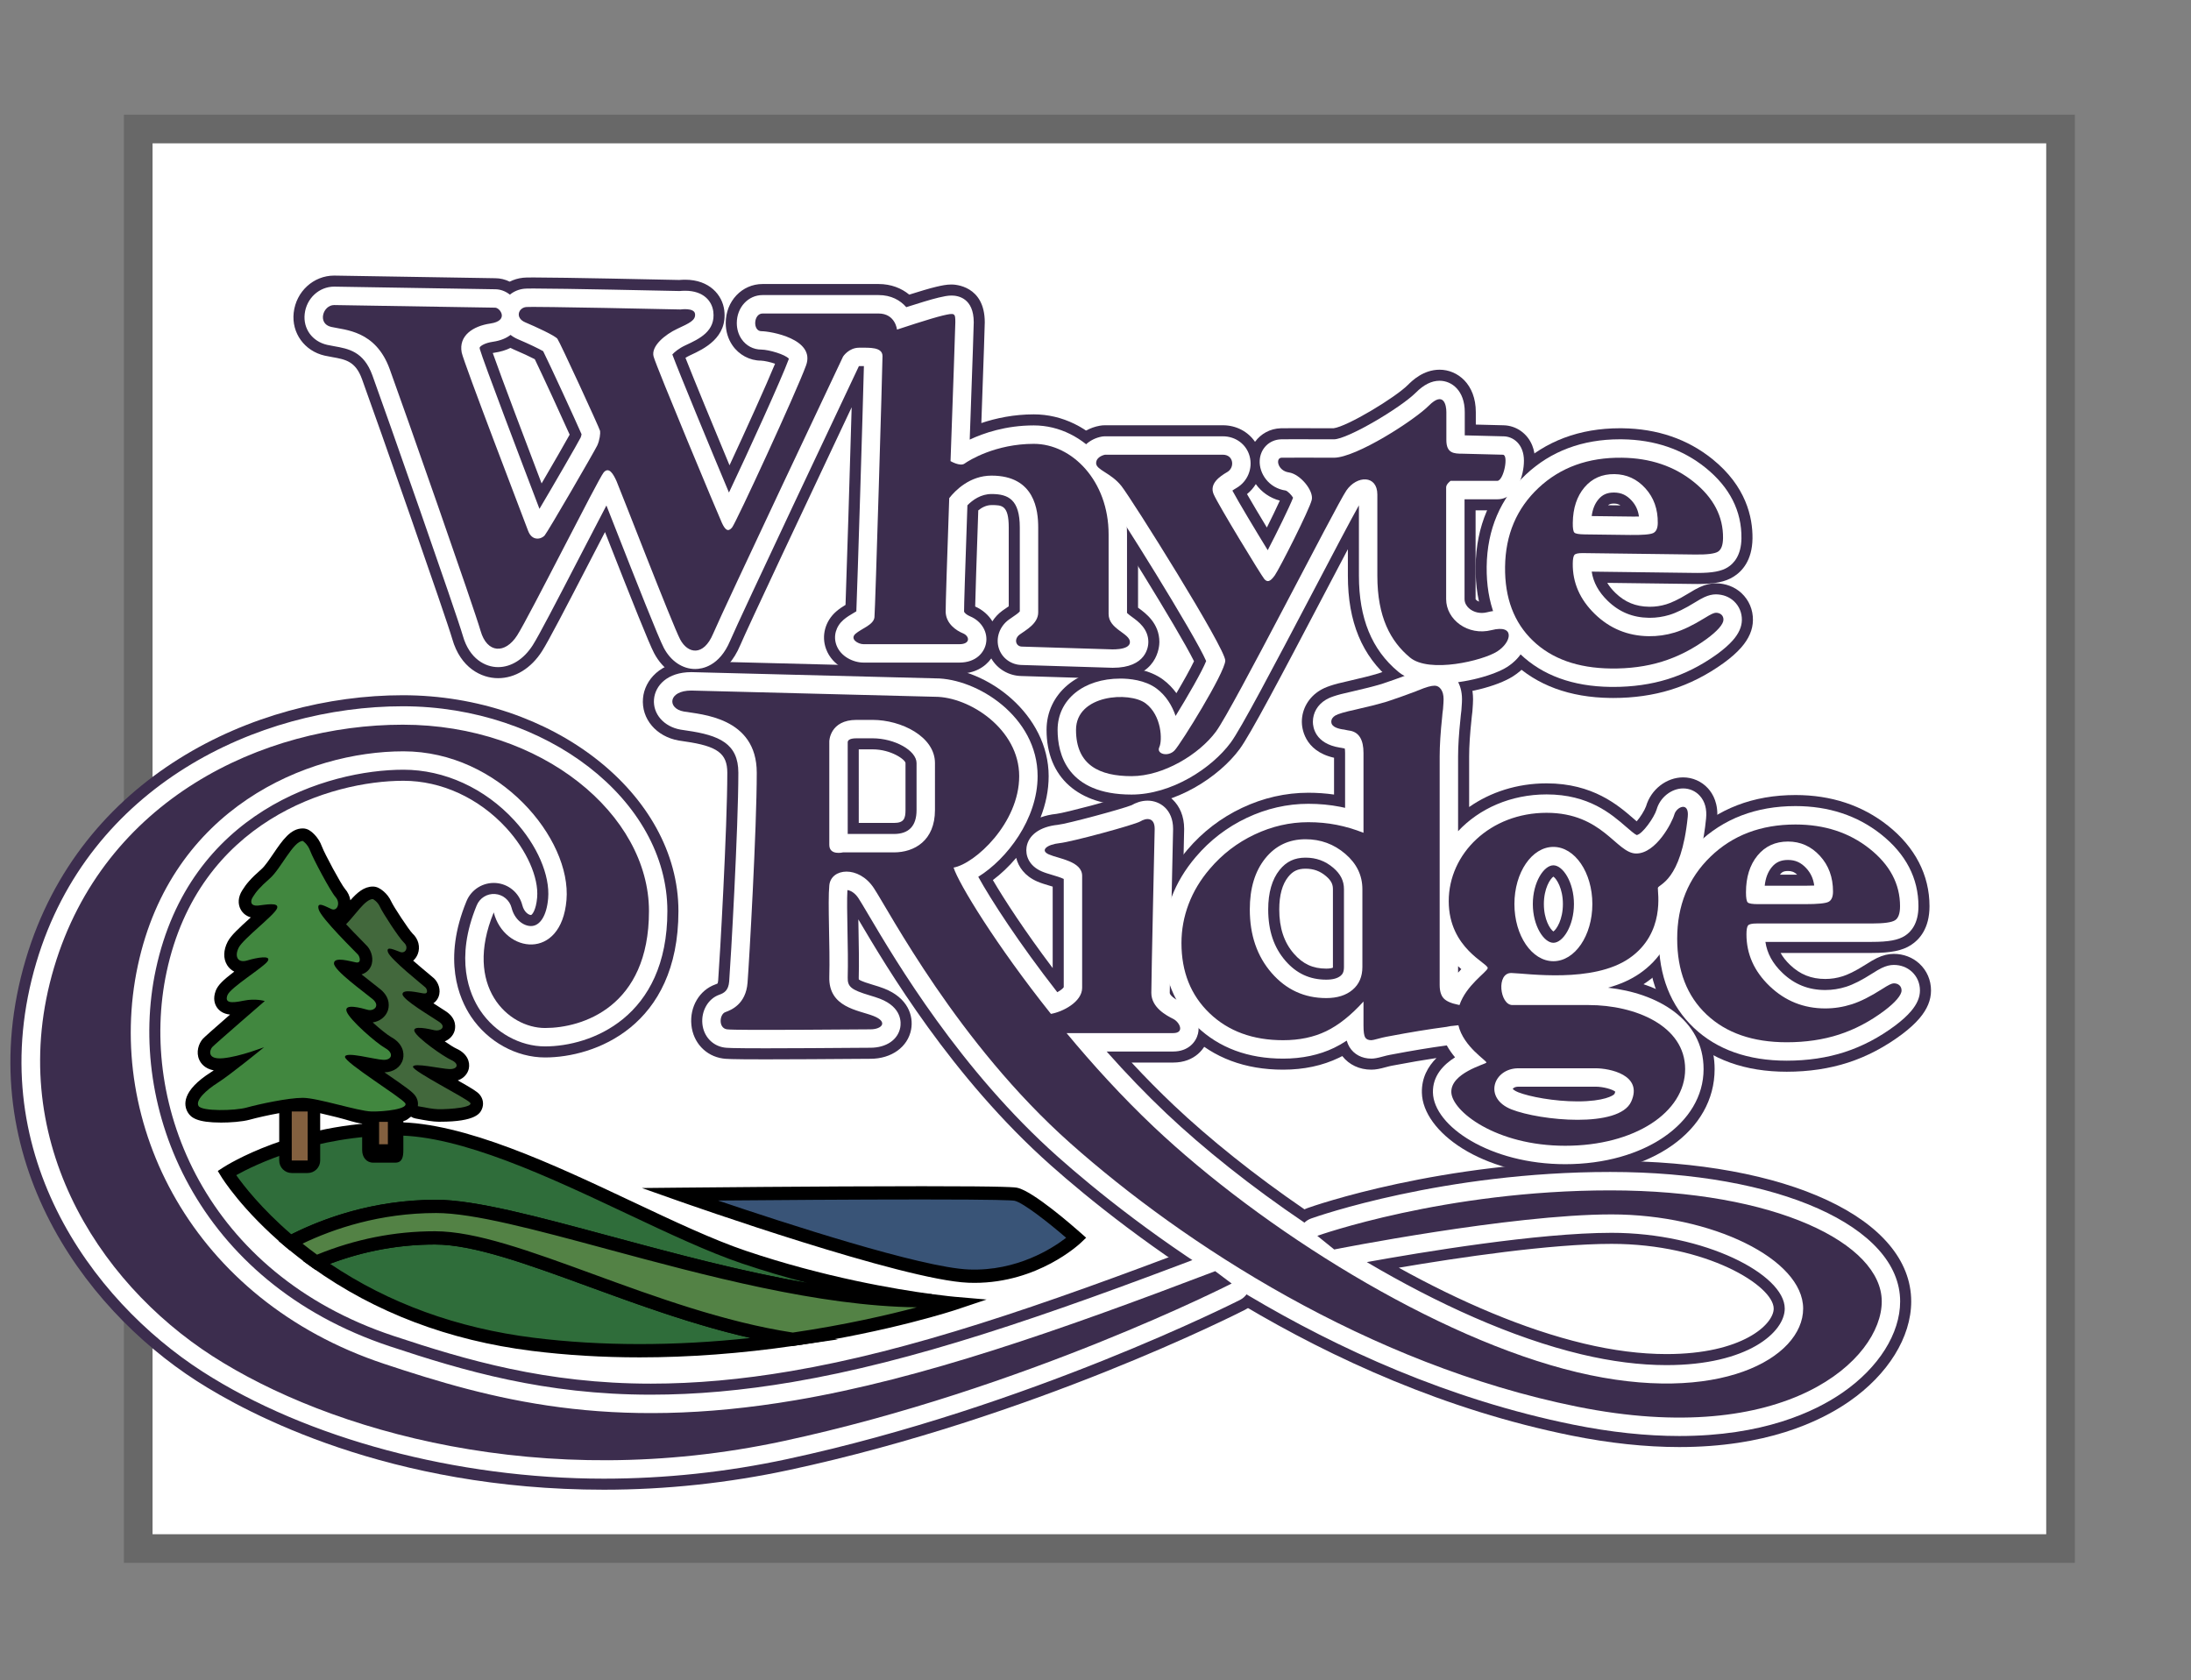 <?xml version="1.0" encoding="utf-8"?>
<!-- Generator: Adobe Illustrator 16.0.0, SVG Export Plug-In . SVG Version: 6.00 Build 0)  -->
<!DOCTYPE svg PUBLIC "-//W3C//DTD SVG 1.1//EN" "http://www.w3.org/Graphics/SVG/1.1/DTD/svg11.dtd">
<svg version="1.1" xmlns="http://www.w3.org/2000/svg" xmlns:xlink="http://www.w3.org/1999/xlink" x="0px" y="0px"
	 width="421.665px" height="323.333px" viewBox="0 0 421.665 323.333" enable-background="new 0 0 421.665 323.333"
	 xml:space="preserve">
<rect x="0" y="0" width="421.665" height="323.333" fill="#808080" stroke="none"/>
<g id="Layer_2">
	<g>
		<g>
			<path fill="#686868" d="M399.316,300.793H23.845V22.073h375.471V300.793z M34.874,289.764h353.414V33.102H34.874V289.764z"/>
		</g>
		<g>
			<rect x="29.359" y="27.587" fill="#FFFFFF" width="364.442" height="267.691"/>
		</g>
	</g>
</g>
<g>
	<g>
		<g>
			<path fill="#3C2D4E" d="M295,123.298c3.636,3.494,8.635,5.281,14.995,5.361c3.572,0.045,6.851-0.393,9.837-1.313
				c2.99-0.921,5.844-2.365,8.564-4.333c1.043-0.76,1.849-1.464,2.423-2.114c0.572-0.651,0.86-1.191,0.865-1.62
				c0.005-0.4-0.123-0.724-0.385-0.971c-0.265-0.245-0.617-0.372-1.056-0.378c-0.185-0.002-0.444,0.073-0.776,0.227
				c-0.332,0.152-0.813,0.426-1.444,0.818c-2.18,1.346-4.087,2.266-5.722,2.76s-3.299,0.73-4.991,0.709
				c-4.042-0.052-7.502-1.476-10.379-4.273c-2.879-2.797-4.295-6.04-4.247-9.73c0.01-0.828,0.11-1.371,0.303-1.627
				c0.191-0.254,0.739-0.377,1.648-0.365l21.616,0.274c2.286,0.029,3.746-0.151,4.377-0.545c0.632-0.392,0.957-1.261,0.975-2.604
				c0.053-4.148-1.814-7.748-5.6-10.799c-3.783-3.053-8.398-4.613-13.851-4.682c-6.485-0.082-11.837,1.853-16.052,5.804
				c-4.218,3.952-6.366,9.017-6.444,15.194C289.582,115.07,291.362,119.806,295,123.298z M304.939,93.794
				c1.462-1.726,3.385-2.574,5.767-2.545c2.348,0.03,4.335,0.942,5.957,2.736c1.622,1.795,2.415,4.021,2.382,6.682
				c-0.013,1.002-0.304,1.643-0.869,1.92c-0.569,0.279-2.06,0.402-4.471,0.373l-8.74-0.111c-1.097-0.014-1.755-0.129-1.97-0.348
				c-0.218-0.217-0.318-0.84-0.306-1.869C302.724,97.8,303.475,95.521,304.939,93.794z"/>
			<path fill="#3C2D4E" d="M310.493,134.332L310.493,134.332l-0.568-0.003c-7.818-0.099-14.161-2.435-18.853-6.943
				c-4.796-4.603-7.18-10.783-7.083-18.367c0.098-7.75,2.869-14.229,8.237-19.259c5.193-4.87,11.767-7.339,19.533-7.339l0.466,0.003
				c6.727,0.084,12.561,2.083,17.34,5.938c6.465,5.21,7.76,11.187,7.708,15.283c-0.056,4.237-2.02,6.336-3.657,7.351
				c-1.588,0.991-3.59,1.398-6.897,1.398l-0.538-0.003l-16.855-0.214c0.395,0.661,0.911,1.299,1.558,1.927
				c1.841,1.79,3.905,2.638,6.501,2.671l0.139,0.001c1.071,0,2.099-0.153,3.14-0.468c0.796-0.241,2.202-0.81,4.384-2.157
				c0.841-0.523,1.5-0.891,2.059-1.147c1.079-0.498,2.107-0.743,3.134-0.743c1.911,0.025,3.627,0.695,4.915,1.888
				c1.458,1.375,2.226,3.209,2.201,5.199c-0.021,1.841-0.766,3.574-2.275,5.292c-0.866,0.982-1.957,1.945-3.344,2.955
				c-3.228,2.334-6.666,4.07-10.233,5.168C318.126,133.805,314.422,134.332,310.493,134.332z M297.045,101.839
				c-1.117,2.12-1.684,4.545-1.719,7.324c-0.056,4.381,1.121,7.667,3.6,10.045c0.945,0.909,2.032,1.65,3.271,2.229
				c-3.456-3.71-5.243-8.207-5.181-13.069c0.012-0.999,0.109-2.362,0.697-3.689C297.265,103.687,297.102,102.671,297.045,101.839z
				 M324.706,101.034l0.805,0.01c-0.187-0.481-0.451-0.992-0.824-1.526c0.023,0.402,0.032,0.809,0.027,1.22
				C324.712,100.838,324.709,100.937,324.706,101.034z M309.476,97.237l2.396,0.031c-0.407-0.272-0.797-0.344-1.24-0.349l-0.046,0
				C309.99,96.918,309.698,97.042,309.476,97.237z"/>
		</g>
		<g>
			<path fill="#3C2D4E" d="M365.549,189.629c-0.273-0.25-0.634-0.376-1.083-0.376c-0.192,0-0.457,0.081-0.794,0.243
				c-0.338,0.163-0.827,0.451-1.469,0.864c-2.214,1.418-4.156,2.393-5.824,2.924c-1.669,0.532-3.369,0.798-5.103,0.798
				c-4.14,0-7.701-1.425-10.687-4.275c-2.984-2.851-4.477-6.181-4.477-9.991c0-0.856,0.097-1.417,0.289-1.684
				c0.192-0.266,0.753-0.398,1.685-0.398h22.144c2.342,0,3.834-0.206,4.476-0.62c0.643-0.413,0.963-1.314,0.963-2.703
				c0-4.281-1.958-7.974-5.872-11.075c-3.916-3.102-8.664-4.652-14.249-4.652c-6.643,0-12.099,2.068-16.366,6.203
				c-4.269,4.135-6.402,9.392-6.402,15.771c0,6.174,1.885,11.04,5.656,14.599c3.771,3.56,8.913,5.339,15.428,5.339
				c3.658,0,7.012-0.495,10.061-1.484s5.952-2.518,8.713-4.585c1.059-0.798,1.878-1.536,2.455-2.216
				c0.577-0.679,0.866-1.24,0.866-1.684C365.958,190.213,365.822,189.881,365.549,189.629z M338.232,164.665
				c1.476-1.802,3.434-2.702,5.873-2.702c2.406,0,4.452,0.916,6.138,2.746c1.684,1.832,2.526,4.121,2.526,6.867
				c0,1.034-0.289,1.698-0.866,1.993c-0.578,0.296-2.103,0.443-4.572,0.443h-8.954c-1.124,0-1.798-0.11-2.022-0.332
				s-0.336-0.864-0.336-1.927C336.018,168.83,336.755,166.466,338.232,164.665z"/>
			<path fill="#3C2D4E" d="M343.864,206.264c-7.979,0-14.479-2.316-19.319-6.886c-4.933-4.653-7.434-10.953-7.434-18.721
				c0-7.943,2.734-14.62,8.127-19.844c5.342-5.176,12.176-7.8,20.311-7.8c6.866,0,12.845,1.978,17.769,5.877
				c5.248,4.159,8.021,9.525,8.021,15.52c0,4.281-1.939,6.426-3.566,7.472c-1.671,1.078-3.858,1.521-7.541,1.521h-17.548
				c0.439,0.799,1.044,1.56,1.823,2.304c1.933,1.846,4.085,2.706,6.771,2.706c1.156,0,2.262-0.173,3.38-0.53
				c0.821-0.261,2.264-0.872,4.489-2.296c0.846-0.544,1.505-0.927,2.063-1.196c1.13-0.543,2.193-0.807,3.258-0.807
				c1.853,0,3.596,0.661,4.908,1.861c1.462,1.351,2.253,3.184,2.253,5.181c0,1.85-0.725,3.603-2.216,5.356
				c-0.852,1.002-1.952,2.008-3.362,3.07c-3.263,2.443-6.748,4.273-10.375,5.45C352.073,205.672,348.099,206.264,343.864,206.264z
				 M330.361,172.547c-1.282,2.332-1.912,5.016-1.912,8.11c0,4.587,1.269,8.013,3.878,10.475c1.179,1.113,2.561,1.976,4.164,2.596
				c-3.957-3.864-6.046-8.668-6.046-13.913c0-1.039,0.085-2.46,0.694-3.835C330.546,174.749,330.398,173.474,330.361,172.547z
				 M358.427,172.064h1.192c-0.244-0.696-0.639-1.452-1.268-2.249c0.058,0.577,0.086,1.164,0.086,1.76
				C358.438,171.742,358.435,171.905,358.427,172.064z M342.55,168.343h3.32c-0.612-0.585-1.139-0.711-1.766-0.711
				c-0.905,0-1.188,0.259-1.487,0.625C342.595,168.285,342.573,168.313,342.55,168.343z"/>
		</g>
		<g>
			<path fill="#3C2D4E" d="M215.832,93.553c2.013,2.556,20.054,31.28,19.977,33.603c-0.077,2.323-8.518,15.951-9.756,17.267
				s-3.562,0.696-2.942-0.619s0.465-6.116-2.633-8.439s-13.395-1.704-13.395,5.11c0,6.813,4.567,8.904,10.685,8.904
				s13.008-4.182,16.26-8.595s23.072-43.437,25.086-46.378c2.014-2.942,5.961-3.02,5.961,0.773c0,3.795,0,7.666,0,15.641
				s2.555,12.62,6.271,15.717c3.717,3.098,14.015,0.619,16.802-1.161s3.484-5.265-1.084-4.104s-8.749-2.013-8.749-5.962
				s0-20.904,0-21.524s0.852-1.239,0.852-1.239s7.742,0,8.981,0s2.245-5.032,1.084-5.032l-7.742-0.196
				c-1.704,0-3.133-0.078-3.133-2.633s0-4.063,0-5.379s-0.506-4.104-3.37-1.238s-14.015,10.023-18.273,10.023s-8.826-0.035-10.065,0
				s-0.774,2.52,1.394,2.829s4.801,3.484,4.413,5.265c-0.388,1.781-6.193,13.24-7.123,14.557s-1.471,1.316-2.013,0.697
				c-0.542-0.62-8.903-14.324-9.755-16.338c-0.852-2.013,1.161-3.406,2.632-4.258s1.239-3.329-0.852-3.329s-22.686,0-22.686,0
				s-1.704,0.31-1.704,1.626C210.954,90.456,213.819,90.998,215.832,93.553z"/>
			<path fill="#3C2D4E" d="M217.767,155.048c-10.24,0-16.354-5.448-16.354-14.574c0-6.954,5.978-12.001,14.214-12.001
				c1.909,0,5.519,0.306,8.251,2.355c0.997,0.748,1.835,1.625,2.527,2.581c1.372-2.324,2.682-4.664,3.385-6.153
				c-3.081-6.227-16.59-27.835-18.417-30.199c-0.401-0.509-1.063-0.933-1.765-1.382c-1.404-0.898-4.325-2.768-4.325-6.534
				c0-3.562,2.616-6.524,6.36-7.204c0.334-0.061,0.673-0.091,1.013-0.091h22.686c2.576,0,4.846,1.218,6.189,3.188
				c1.121-1.545,2.91-2.55,4.954-2.608c0.443-0.013,1.283-0.018,2.375-0.018l3.307,0.007c1.418,0.004,2.962,0.009,4.471,0.009
				c2.624-0.323,11.852-5.875,14.338-8.362c0.719-0.719,2.908-2.909,6.08-2.909c3.463,0,6.969,2.801,6.969,8.155v2.405l5.32,0.135
				c2.435,0.046,4.599,1.556,5.534,3.873c0.359,0.889,0.533,1.855,0.533,2.954c0,4.626-2.546,9.543-7.266,9.543h-4.164v17.094
				c0.042,0.131,0.47,0.535,1.165,0.535c0.167,0,0.341-0.023,0.519-0.068c1.076-0.273,2.057-0.407,2.995-0.407
				c3.429,0,6.214,1.95,7.096,4.967c1.017,3.48-0.815,7.425-4.559,9.815c-3.095,1.977-9.352,3.525-14.244,3.525
				c-3.911,0-7.02-0.938-9.239-2.787c-5.593-4.659-8.312-11.225-8.312-20.072v-5.125c-1.417,2.681-3.004,5.707-4.513,8.58
				c-8.542,16.275-14.292,27.146-16.301,29.872C234.599,149.564,226.165,155.048,217.767,155.048z M212.756,140.483
				c-0.003,1.923,0.071,3.155,4.604,3.223c0.046-0.581,0.171-1.161,0.375-1.725c0.012-0.585-0.215-1.577-0.552-1.978
				c-0.25-0.077-0.789-0.192-1.556-0.192C214.178,139.811,213.109,140.22,212.756,140.483z M274.863,122.087
				c0.013,0.005,0.028,0.011,0.046,0.017c-1.457-1.982-2.264-4.363-2.264-6.793V93.786c0-1.743,0.676-3.121,1.442-4.124
				c-0.638-0.957-0.991-1.988-1.183-2.898c-1.305,0.873-2.727,1.763-4.193,2.604c1.275,1.507,2.031,3.529,2.031,5.812v15.641
				C270.743,117.634,272.92,120.434,274.863,122.087z M222.444,93.184c2.358,3.588,5.983,9.361,8.999,14.306
				c3.662,6.003,5.996,10.016,7.479,12.78c0.637-1.204,1.276-2.416,1.91-3.617c-0.596-0.344-1.204-0.821-1.78-1.479
				c-1.203-1.376-9.809-15.731-10.711-17.864c-0.307-0.725-0.812-2.264-0.584-4.125H222.444z M239.992,95.093
				c0.996,1.729,2.436,4.147,3.82,6.436c0.939-1.88,1.874-3.81,2.494-5.184c-1.921-0.502-3.547-1.661-4.62-3.179
				C241.241,93.891,240.671,94.545,239.992,95.093z"/>
		</g>
		<g>
			<path fill="#3C2D4E" d="M63.741,62.917c2.71,0.619,8.542,0.67,11.252,8.104s16.26,46.068,17.499,50.404s4.723,4.49,7.045,0.852
				s15.641-30.195,16.647-31.357c1.006-1.161,1.858,0.31,2.478,1.703c0.62,1.395,10.762,27.642,12.233,30.43
				c1.471,2.787,4.49,3.328,6.349-1.084c1.858-4.414,25.009-53.348,25.009-53.348s1.084-1.703,3.097-1.703s4.491-0.154,4.491,1.626
				s-1.394,48.779-1.548,50.25s-2.478,2.168-3.639,3.175c-1.161,1.006,0.464,2.013,1.548,2.013s16.26,0,18.428,0
				s2.014-1.549,0.697-2.091s-3.252-1.857-3.33-4.104c-0.033-0.951,0.295-10.771,0.685-21.914c1.156-1.471,3.942-4.334,8.143-4.334
				c8.362,0,8.981,6.736,8.981,9.988s0,14.168,0,16.336s-2.4,3.407-3.562,4.259s-0.774,2.323,0.464,2.323l16.725,0.514
				c0,0,4.026,0.314,4.026-1.389s-4.104-2.454-4.104-5.396s0-5.033,0-15.33c0-10.299-7.045-17.422-14.4-17.422
				s-12.466,3.175-13.318,3.795c-0.852,0.619-2.704-0.471-2.704-0.471c0.462-13.092,0.923-25.838,0.923-26.707
				c0-1.78-0.077-1.857-2.4-1.315s-8.827,2.71-8.827,2.71s-0.31-3.098-3.562-3.098s-20.518,0-22.299,0s-1.936,3.406-0.232,3.406
				s10.453,1.473,8.595,6.582s-13.472,30.273-14.246,31.202s-1.317,0.464-1.936-0.852s-12.621-30.041-13.163-32.054
				c-0.542-2.014,2.246-4.26,4.568-5.344s3.562-1.625,3.407-2.864s-2.788-0.852-2.788-0.852s-28.26-0.62-29.731-0.465
				s-2.168,2.091-0.155,2.942s5.729,2.555,6.194,3.174c0.465,0.62,8.13,17.266,8.208,17.73s-0.077,1.781-0.542,2.788
				s-9.523,16.647-10.143,17.344s-2.401,1.161-3.175-0.929c-0.774-2.091-12.42-32.436-12.775-34.301
				c-0.619-3.252,2.2-5.094,5.498-5.574c3.716-0.542,1.873-3.055,0.944-3.055S64.309,58.71,64.309,58.71
				C62.141,58.71,61.031,62.298,63.741,62.917z"/>
			<path fill="#3C2D4E" d="M133.792,130.883c-3.239,0-6.196-1.938-7.91-5.185c-0.964-1.827-4.069-9.604-9.449-23.298
				c-0.932,1.794-1.906,3.675-2.81,5.424c-4.822,9.32-8.075,15.573-9.307,17.502c-2.108,3.302-5.19,5.196-8.457,5.196c0,0,0,0,0,0
				c-3.222,0-7.229-1.981-8.818-7.54c-1.128-3.951-14.412-41.896-17.374-50.02c-1.255-3.443-3.152-3.779-5.777-4.244
				c-0.521-0.092-0.996-0.179-1.412-0.274c-3.89-0.889-6.395-4.365-5.955-8.265c0.459-4.069,3.806-7.138,7.785-7.138
				c12.047,0.202,30.139,0.502,30.994,0.506c0.974,0,1.924,0.239,2.793,0.662c0.778-0.394,1.64-0.655,2.551-0.751
				c0.354-0.037,0.761-0.056,2.005-0.056c5.641,0,25.056,0.417,28.079,0.483c0.302-0.027,0.69-0.051,1.121-0.051
				c4.698,0,7.169,2.951,7.535,5.875c0.662,5.302-3.964,7.459-6.45,8.618l-0.185,0.086c-0.306,0.143-0.587,0.303-0.831,0.46
				c1.606,4.091,5.508,13.552,8.479,20.679c3.121-6.708,7.046-15.369,8.765-19.548c-0.881-0.309-2.008-0.563-2.701-0.596
				c-0.001,0-0.002,0-0.003,0c-2.16,0-4.245-1.104-5.506-2.952c-0.839-1.229-1.283-2.708-1.283-4.278
				c0-4.213,3.117-7.514,7.096-7.514h22.299c2.422,0,4.416,0.799,5.923,2.042c1.889-0.595,3.96-1.222,5.177-1.505
				c1.078-0.251,1.979-0.444,2.957-0.444c0.655,0,6.4,0.204,6.4,7.28c0,0.716-0.186,6.011-0.641,18.834l-0.02,0.554
				c2.825-0.952,6.275-1.675,10.09-1.675c11.066,0,20.07,10.359,20.07,23.091v14.117c0.048,0.035,0.094,0.068,0.136,0.099
				c1.288,0.938,3.968,2.891,3.968,6.511c0,0.725-0.252,7.081-8.975,7.081c-0.448,0-0.804-0.017-0.999-0.029l-16.567-0.509
				c-2.451-0.042-4.64-1.352-5.812-3.389c-1.178,1.659-3.237,2.926-6.146,2.926h-18.428c-2.625,0-6.003-1.479-7.214-4.728
				c-0.95-2.547-0.183-5.389,1.954-7.24c0.602-0.522,1.229-0.927,1.785-1.262c0.235-6.272,0.831-25.924,1.18-38.032
				c-8.329,17.629-20.192,42.822-21.437,45.779C139.917,130.229,135.55,130.883,133.792,130.883z M187.676,116.729
				c1.434,0.634,2.571,1.642,3.313,2.852c0.487-0.77,1.126-1.462,1.903-2.032c0.227-0.167,0.489-0.346,0.773-0.537
				c0.134-0.09,0.307-0.207,0.472-0.324v-15.162c0-4.319-1.317-4.319-3.312-4.319c-1.006,0-1.885,0.48-2.552,1.016
				C187.926,108.222,187.726,114.423,187.676,116.729z M205.398,119.04l2.336,0.072c-0.032-0.302-0.049-0.615-0.049-0.938v-15.33
				c0-4.391-1.761-7.882-4.111-9.884c1.238,2.36,1.901,5.248,1.901,8.567v16.336C205.476,118.271,205.448,118.663,205.398,119.04z
				 M173.992,118.312h2.356c-0.007-0.11-0.013-0.22-0.017-0.331c-0.023-0.688,0.01-2.978,0.685-22.306
				c0.042-1.202,0.465-2.36,1.208-3.305c0.058-0.074,0.116-0.147,0.175-0.219c-0.766-1.02-1.179-2.287-1.133-3.605l0.286-8.075
				c0.169-4.763,0.333-9.388,0.452-12.824c-0.863,0.274-1.727,0.553-2.495,0.805c0,0.031,0.001,0.062,0.001,0.091
				C175.511,68.877,174.331,110.81,173.992,118.312z M78.042,64.61c0.864,1.246,1.64,2.721,2.277,4.469
				c2.087,5.725,12.507,35.342,16.326,46.764c1.045-1.953,2.377-4.497,3.761-7.159c-1.834-0.833-3.303-2.433-4.094-4.569
				c-0.154-0.415-0.74-1.954-1.582-4.164C84.456,72.972,83.505,70.065,83.284,68.905c-0.273-1.435-0.238-2.862,0.089-4.207
				C81.631,64.669,79.823,64.64,78.042,64.61z M120.789,86.131c1.2,0.917,2.22,2.315,3.053,4.188
				c0.221,0.498,0.864,2.129,2.795,7.047c1.859,4.734,5.1,12.986,7.25,18.275c1.02-2.211,2.37-5.111,3.909-8.401
				c-1.397-0.563-2.854-1.764-3.977-4.151c-0.108-0.229-12.754-30.194-13.507-32.994c-0.459-1.707-0.319-3.437,0.348-5.077
				c-2.342-0.046-4.855-0.094-7.271-0.137c2.591,5.286,7.443,15.632,7.692,17.133C121.277,83.191,121.158,84.693,120.789,86.131z
				 M94.834,67.939c1.611,4.599,6.621,17.803,9.398,25.102c2.186-3.738,4.59-7.911,5.401-9.389
				c-1.431-3.216-5.22-11.445-6.711-14.521c-0.927-0.479-2.462-1.202-4.044-1.872c-0.219-0.092-0.432-0.193-0.638-0.301
				c-0.87,0.43-1.891,0.75-3.072,0.922C95.049,67.898,94.938,67.918,94.834,67.939z M146.536,58.072
				c0.012,0,0.177,0.004,0.465,0.025C146.847,58.081,146.692,58.072,146.536,58.072z"/>
		</g>
		<g>
			<path fill="#3C2D4E" d="M324.814,157.183c0.298-2.986-2.168-1.917-2.584-0.417s-3.5,7.5-7.333,7.5s-6.417-7.833-17.25-7.833
				s-18.833,7.832-18.833,16.999s7.75,12,7.5,12.917c-0.209,0.768-4.149,3.295-5.428,7.081c-0.087-0.02-0.169-0.031-0.259-0.056
				c-1.33-0.266-2.255-0.672-2.775-1.219c-0.521-0.546-0.781-1.41-0.781-2.592v-43.995c0-2.067,0.161-4.622,0.484-7.665
				c0.035-0.295,0.054-0.502,0.054-0.62c0.036-0.206,0.072-0.487,0.108-0.842c0.071-0.915,0.107-1.535,0.107-1.86
				c0-0.798-0.161-1.433-0.484-1.905c-0.324-0.472-0.737-0.709-1.24-0.709c-0.323,0-0.728,0.066-1.213,0.199
				c-0.484,0.133-1.194,0.392-2.129,0.775l-0.323,0.133c-2.12,0.798-3.953,1.448-5.497,1.95c-0.898,0.266-1.815,0.517-2.749,0.752
				c-0.935,0.237-2.048,0.504-3.342,0.799c-2.048,0.442-3.333,0.818-3.854,1.129c-0.521,0.311-0.781,0.717-0.781,1.219
				c0,0.738,0.736,1.226,2.21,1.462c0.035,0,0.071,0,0.107,0c0.395,0.089,0.683,0.147,0.862,0.177
				c0.18,0.03,0.358,0.061,0.539,0.089c0.826,0.177,1.446,0.62,1.859,1.329s0.62,1.684,0.62,2.924v15.375
				c-1.725-0.68-3.449-1.189-5.175-1.529c-1.725-0.339-3.539-0.51-5.443-0.51c-3.557,0-7.007,0.791-10.348,2.371
				c-3.342,1.58-6.217,3.787-8.624,6.623c-1.797,2.098-3.153,4.357-4.069,6.779s-1.374,4.918-1.374,7.487
				c0,5.554,1.806,10.058,5.417,13.514c3.61,3.455,8.326,5.184,14.147,5.184c3.126,0,5.883-0.576,8.273-1.729
				c2.389-1.151,4.787-3.057,7.195-5.715v4.607c0,1.182,0.107,1.949,0.323,2.304s0.61,0.532,1.186,0.532
				c0.18,0,0.593-0.089,1.239-0.267c0.647-0.177,1.204-0.31,1.671-0.398l0.485-0.089c4.023-0.768,7.725-1.373,11.103-1.816
				c0.036,0,0.108-0.015,0.216-0.044c0.432-0.089,0.719-0.133,0.862-0.133c0.43-0.042,0.816-0.086,1.179-0.131
				c0.987,4.199,5.612,6.898,5.389,7.196c-0.25,0.333-6.834,2.001-6.75,5.667s8.584,10.333,21.917,10.333s23.084-6.417,23.084-14.75
				s-9.584-12.333-18.584-12.333s-12.249,0-14.666,0s-3.167-6.25-0.167-6.167s15.666,1.999,22.666-2.834s5.416-12.823,5.5-13.536
				S323.565,169.683,324.814,157.183z M262.195,186.109c0,1.86-0.629,3.322-1.887,4.386s-2.946,1.595-5.066,1.595
				c-4.203,0-7.707-1.609-10.51-4.829c-2.803-3.219-4.204-7.295-4.204-12.229c0-4.076,0.988-7.347,2.965-9.813
				c1.976-2.466,4.563-3.699,7.761-3.699c2.911,0,5.462,0.938,7.653,2.813c2.191,1.877,3.288,4.143,3.288,6.801V186.109z
				 M292.23,205.6h14.833c2.666,0,9.2,1.25,6.867,6.417s-17.533,3.666-23.033,1.5S287.397,205.6,292.23,205.6z M298.954,184.993
				c-4.143,0-7.5-4.925-7.5-11s3.357-10.999,7.5-10.999s7.5,4.924,7.5,10.999S303.096,184.993,298.954,184.993z"/>
			<path fill="#3C2D4E" d="M301.23,226.185c-16.042,0-27.413-8.364-27.585-15.872c-0.066-2.878,1.171-5.056,2.807-6.685
				c-2.521,0.377-5.225,0.841-8.074,1.385l-0.527,0.096c-0.18,0.035-0.573,0.12-1.199,0.291c-1.044,0.287-1.871,0.467-2.732,0.467
				c-2.296,0-4.293-0.944-5.591-2.618c-0.217,0.113-0.434,0.223-0.651,0.328c-3.153,1.52-6.765,2.29-10.735,2.29
				c-7.303,0-13.382-2.273-18.067-6.757c-4.755-4.551-7.167-10.476-7.167-17.609c0-3.245,0.586-6.439,1.741-9.493
				c1.145-3.026,2.85-5.874,5.066-8.462c2.904-3.421,6.444-6.139,10.506-8.06c4.09-1.934,8.387-2.915,12.771-2.915
				c1.69,0,3.349,0.117,4.949,0.347v-7.084c-5.889-1.317-6.198-5.958-6.198-6.91c0-2.49,1.327-4.766,3.55-6.09
				c0.943-0.563,2.251-1.085,5.557-1.799c1.179-0.269,2.247-0.524,3.144-0.752c0.843-0.212,1.662-0.436,2.465-0.672
				c1.42-0.464,3.136-1.073,5.101-1.812l0.245-0.101c1.178-0.483,2.063-0.801,2.784-0.999c0.987-0.27,1.873-0.401,2.712-0.401
				c2.374,0,4.528,1.154,5.912,3.167c0.986,1.441,1.481,3.159,1.481,5.117c0,0.492-0.037,1.18-0.124,2.301
				c-0.004,0.045-0.008,0.09-0.013,0.134c-0.032,0.324-0.067,0.607-0.102,0.848c-0.015,0.206-0.038,0.436-0.07,0.71
				c-0.293,2.755-0.445,5.133-0.445,6.994v9.751c4.104-2.87,9.253-4.557,14.907-4.557c8.909,0,13.789,4.234,16.705,6.764
				c0.195,0.17,0.417,0.362,0.634,0.546c0.701-0.798,1.509-2.093,1.804-2.905c0.934-3.224,3.919-5.555,7.133-5.555
				c1.825,0,3.571,0.772,4.79,2.119c0.963,1.063,2.047,2.97,1.743,6.013c-0.88,8.804-3.243,13.1-5.641,15.581
				c-0.093,8.445-4.325,13.212-8.031,15.771c-0.16,0.11-0.322,0.219-0.487,0.325c7.715,2.564,13.687,8.075,13.687,16.343
				C329.983,217.598,317.891,226.185,301.23,226.185z M292.23,199.931h14.833c1.358,0,8.232,0.248,11.513,5.09
				c-0.767-4.075-7.782-5.919-12.846-5.919h-14.666c-1.21,0-2.348-0.309-3.36-0.863c0.492,0.497,0.991,0.927,1.31,1.2
				c0.294,0.254,0.56,0.507,0.798,0.758C290.589,200.023,291.4,199.931,292.23,199.931z M234.87,174.216
				c-0.313,0.591-0.584,1.192-0.815,1.802c-0.678,1.792-1.007,3.585-1.007,5.482c0,4.031,1.165,7.023,3.667,9.418
				c1.972,1.887,4.431,3.021,7.466,3.433c-1.341-0.937-2.587-2.062-3.725-3.369c-3.714-4.265-5.597-9.632-5.597-15.951
				C234.858,174.758,234.862,174.486,234.87,174.216z M267.296,189.878c0.502,0.854,0.784,1.841,0.784,2.876v0.779
				c1.293-0.237,2.56-0.458,3.796-0.662c-0.315-0.999-0.475-2.104-0.475-3.308v-43.995c0-1.788,0.103-3.827,0.313-6.189
				c-1.102,0.394-2.112,0.741-3.023,1.037c-0.048,0.016-0.097,0.031-0.146,0.045c-0.365,0.108-0.732,0.213-1.103,0.317
				c0.423,1.224,0.637,2.605,0.637,4.125v15.375c0,1.61-0.684,3.13-1.857,4.196c1.083,2.028,1.642,4.27,1.642,6.657v14.977
				C267.864,187.447,267.672,188.709,267.296,189.878z M251.253,167.188c-1.474,0-2.44,0.456-3.336,1.575
				c-1.141,1.424-1.72,3.533-1.72,6.269c0,3.552,0.919,6.334,2.81,8.505c1.736,1.994,3.658,2.883,6.234,2.883
				c0.674,0,1.079-0.096,1.28-0.183c0.002-0.036,0.003-0.079,0.003-0.128v-14.977c0-0.826-0.222-1.566-1.307-2.495
				C254.064,167.649,252.803,167.188,251.253,167.188z M298.954,168.713c-0.617,0.419-1.831,2.282-1.831,5.279
				c0,2.997,1.214,4.86,1.831,5.28c0.617-0.419,1.831-2.283,1.831-5.28C300.785,170.996,299.571,169.132,298.954,168.713z
				 M311.611,169.287c0.334,1.487,0.512,3.065,0.512,4.706c0,1.626-0.175,3.191-0.503,4.667c1.867-2.046,1.97-4.652,1.813-6.799
				c-0.036-0.494-0.074-1.005,0-1.628c0.017-0.141,0.037-0.278,0.063-0.411C312.827,169.711,312.2,169.525,311.611,169.287z
				 M287.125,166.544c-1.665,1.896-2.643,4.276-2.643,6.888c0,2.272,0.704,3.818,1.772,5.082c-0.308-1.433-0.471-2.948-0.471-4.521
				C285.785,171.299,286.265,168.774,287.125,166.544z"/>
		</g>
		<g>
			<path fill="#3C2D4E" d="M309.897,229.099c-31.875,0-56.375,8.75-56.375,8.75l3.25,2.625c0,0,34-6.75,53.375-6.75
				s36.875,8.625,36.875,18.125s-16.25,18.75-43.5,12.25s-60.75-27.625-81.5-47.25c-6.055-5.727-11.723-11.953-16.756-18.019
				c6.613,0,18.868,0,20.507,0c2.26,0,1.291-2.098,0-2.743s-4.196-2.178-4.196-5.003s0.646-31.554,0.646-31.554
				c0-2.34-1.693-2.098-2.743-1.452s-13.235,3.954-15.575,4.196s-3.874,1.373-2.018,2.18s6.376,1.29,6.376,4.115
				c0,2.824,0,18.479,0,21.546c0,2.748-3.819,4.649-6.007,5.015c-10.582-13.27-17.761-25.076-18.733-28.156
				c4.125-0.75,12.625-8.567,12.625-17.596c0-9.029-9.545-15.279-16.21-15.279l-46.885-1.197c-4.519,0-4.681,3.469-1.453,4.034
				s14.042,1.05,14.042,11.782s-1.453,36.314-1.775,40.43s-3.147,5.245-4.277,5.648s-1.372,3.066,0.323,3.309s25.339,0,27.599,0
				s3.47-1.452,0.565-2.582s-8.635-1.613-8.474-7.505s-0.323-14.247,0-17.614s5.65-3.88,8.555,0.492s16.157,29.87,37.824,49.12
				s57.292,42.583,97.542,50.708s58.625-9.125,58.625-20.25S341.772,229.099,309.897,229.099z M179.937,155.9
				c0,5.891-3.954,8.15-7.909,8.15s-9.804,0-9.804,0s-2.623,0.646-2.623-1.452s0-19.933,0-19.933s0.081-4.115,5.246-4.115h3.066
				c5.568,0,12.024,3.228,12.024,8.312S179.937,150.009,179.937,155.9z"/>
			<path fill="#3C2D4E" d="M323.18,278.499c-0.002,0-0.001,0-0.003,0c-6.501-0.001-13.491-0.746-20.777-2.217
				c-48.616-9.814-86.258-39.653-100.186-52.027c-19.079-16.95-31.594-38.127-36.938-47.17c-0.03-0.05-0.06-0.1-0.089-0.15
				c0.011,0.683,0.024,1.38,0.038,2.071c0.06,3.12,0.121,6.346,0.043,9.168c-0.004,0.155,0.003,0.262,0.012,0.331
				c0.483,0.361,1.921,0.793,2.716,1.032c0.7,0.21,1.424,0.427,2.134,0.704c4.603,1.791,5.712,5.255,5.216,7.901
				c-0.632,3.37-3.781,5.634-7.836,5.634c-0.457,0-1.8,0.011-3.661,0.024c-4.261,0.032-11.199,0.084-16.531,0.084
				c-7.056,0-7.668-0.088-8.208-0.165c-3.277-0.468-5.708-3.056-6.048-6.438c-0.354-3.509,1.547-6.725,4.622-7.823
				c0.229-0.082,0.375-0.146,0.43-0.192c-0.006-0.002,0.07-0.167,0.101-0.56c0.303-3.858,1.758-29.474,1.758-39.986
				c0-3.717-1.9-5.122-8.133-6.012c-0.467-0.067-0.878-0.127-1.217-0.186c-4.327-0.758-7.219-4.177-6.875-8.129
				c0.299-3.448,3.339-7.159,9.306-7.159c0.048,0,0.097,0.001,0.145,0.002l46.82,1.196c10.1,0.048,21.8,9.182,21.8,20.948
				c0,2.758-0.582,5.442-1.562,7.947c0.916-0.34,1.943-0.574,3.066-0.69c1.738-0.215,11.418-2.792,13.561-3.603
				c0.956-0.527,2.334-1.065,3.981-1.065c3.493,0,7.03,2.598,7.03,7.563c0,0.042,0,0.085-0.001,0.127
				c-0.208,9.242-0.588,26.664-0.639,30.754c0.201,0.142,0.527,0.34,1.057,0.604c2.802,1.401,5.184,4.744,4.315,8.423
				c-0.551,2.334-2.676,5.06-6.85,5.06h-7.996c2.721,2.928,5.441,5.678,8.14,8.23c6.772,6.405,15.459,13.402,25.128,20.02
				c0.184-0.09,0.374-0.17,0.57-0.239c1.038-0.371,25.798-9.08,58.282-9.08c34.102,0,57.919,11.121,57.919,27.044
				c0,6.873-4.463,14.071-11.938,19.256C350.111,273.73,339.755,278.499,323.18,278.499z M269.199,243.983
				c11.784,6.527,24.1,11.85,35.638,14.602c5.618,1.34,10.961,2.02,15.88,2.02c14.582,0,20.636-5.702,20.636-8.755
				c0-4.375-12.869-12.456-31.206-12.456C298.373,239.393,280.676,242.032,269.199,243.983z M349.406,242.546
				c2.091,2.77,3.285,5.884,3.285,9.303c0,2.698-0.802,5.405-2.387,7.92c4.536-3.438,6.174-7.106,6.174-9.295
				C356.478,248.024,354.061,245.157,349.406,242.546z M174.019,169.598c0.301,0.504,0.639,1.075,1.019,1.717
				c5.074,8.585,16.957,28.691,34.708,44.463c5.216,4.635,13.928,11.846,25.377,19.45c-6.397-4.831-12.163-9.689-16.996-14.26
				c-5.728-5.418-11.522-11.647-17.223-18.518c-0.549-0.661-0.929-1.423-1.132-2.225c-0.745-0.362-1.414-0.891-1.949-1.561
				c-10.47-13.129-18.381-25.787-19.707-29.984c-0.021-0.067-0.042-0.136-0.06-0.204
				C176.824,169.035,175.471,169.416,174.019,169.598z M213.396,193.161h2.733c-0.16-0.734-0.222-1.434-0.222-2.077
				c0-2.094,0.333-17.509,0.522-26.054c-0.95,0.273-1.946,0.548-2.941,0.813c0.282,0.804,0.444,1.708,0.444,2.727v21.546
				C213.932,191.217,213.738,192.232,213.396,193.161z M148.462,138.966c1.895,2.619,2.848,5.873,2.848,9.752
				c0,10.825-1.446,36.451-1.793,40.873c-0.065,0.836-0.221,1.86-0.556,2.951c1.816-0.003,3.756-0.011,5.673-0.021
				c-0.483-1.32-0.75-2.859-0.7-4.658c0.07-2.56,0.011-5.651-0.046-8.641c-0.074-3.867-0.137-7.206,0.069-9.36
				c0.119-1.231,0.485-2.371,1.053-3.376c-0.701-1.122-1.079-2.452-1.079-3.887v-19.933c0-0.037,0-0.074,0.001-0.111
				c0.02-1.033,0.265-2.232,0.775-3.429L148.462,138.966z M191.081,169.38c2.239,3.812,6.138,9.807,11.512,16.936v-15.677
				c-0.245-0.076-0.486-0.147-0.683-0.206c-0.754-0.223-1.534-0.454-2.283-0.779c-2.436-1.059-3.634-2.83-4.053-4.552
				C194.174,166.761,192.639,168.208,191.081,169.38z M183.9,140.802c1.079,1.771,1.706,3.803,1.706,6.06v9.038
				c0,1.302-0.143,2.541-0.416,3.704c2.425-2.202,5.287-6.111,5.287-10.225C190.478,145.447,187.164,142.332,183.9,140.802z
				 M165.271,158.381h6.758c1.904,0,2.239-0.8,2.239-2.481v-9.038c0-0.619-2.708-2.642-6.354-2.642h-2.643V158.381z"/>
		</g>
		<g>
			<path fill="#3C2D4E" d="M153.147,269.474c-36,6.125-58.593-0.138-79.25-7c-36.875-12.25-53.875-46.25-47.375-76.625
				s32.625-41.25,51.125-41.25s32.375,16.875,31.375,28.625s-12,10.25-14,2.375c-5.875,14.25,2.75,22.25,9.875,22.25s20-4,20-22.5
				s-20.5-35.875-47.375-35.875s-57.5,14.375-67.125,46.75s8.125,60.375,30.5,74.774s63.375,26.351,109.875,16.351
				s86.266-30.323,86.266-30.323l-3.17-2.378C203.508,256.214,177.417,265.345,153.147,269.474z"/>
			<path fill="#3C2D4E" d="M116.213,286.709c-41.373,0-68.599-14.646-78.384-20.943C15.76,251.563-6.09,221.787,4.963,184.608
				c10.434-35.095,43.96-50.804,72.559-50.804c28.753,0,53.044,19.025,53.044,41.544c0,22.236-16.135,28.169-25.669,28.169
				c-5.541,0-10.999-3.011-14.244-7.859c-2.319-3.464-5.516-10.958-0.873-22.221c0.931-2.259,3.202-3.665,5.645-3.494
				c2.438,0.174,4.49,1.89,5.091,4.259c0.362,1.423,1.298,1.902,1.67,1.902c0.184,0,0.975-0.877,1.187-3.362
				c0.328-3.853-2.007-9.114-5.948-13.405c-5.294-5.764-12.502-9.069-19.778-9.069c-14.007,0-39.371,7.744-45.581,36.767
				c-5.517,25.781,7.694,58.124,43.618,70.059c14.017,4.656,29.39,9.202,49.58,9.202c8.587,0,17.397-0.789,26.933-2.411
				c22.951-3.904,47.493-12.283,79.653-24.535c1.818-0.692,3.865-0.404,5.42,0.763l3.17,2.378c1.565,1.174,2.414,3.071,2.247,5.02
				c-0.167,1.949-1.327,3.674-3.068,4.563c-1.651,0.844-40.964,20.777-87.654,30.818
				C140.183,285.425,128.154,286.709,116.213,286.709z M29.145,164.585c-5.792,6.063-10.481,13.729-13.313,23.255
				c-9.262,31.156,9.367,56.314,28.134,68.391c12.192,7.847,27.977,13.622,44.894,16.676c-5.895-1.524-11.417-3.281-16.749-5.053
				c-42.252-14.036-57.705-52.475-51.132-83.191C22.63,176.944,25.463,170.269,29.145,164.585z M99.052,187.031
				c0.221,0.853,0.562,1.631,1.024,2.321c1.397,2.087,3.471,2.828,4.821,2.828c4.309,0,14.331-1.64,14.331-16.831
				c0-6.456-3.499-13.247-9.601-18.75c3.663,5.58,5.506,11.683,5.044,17.105c-0.808,9.49-6.852,13.738-12.483,13.739
				C101.113,187.444,100.063,187.301,99.052,187.031z"/>
		</g>
	</g>
	<g>
		<g>
			<path fill="#FFFFFF" d="M295,123.298c3.636,3.494,8.635,5.281,14.995,5.361c3.572,0.045,6.851-0.393,9.837-1.313
				c2.99-0.921,5.844-2.365,8.564-4.333c1.043-0.76,1.849-1.464,2.423-2.114c0.572-0.651,0.86-1.191,0.865-1.62
				c0.005-0.4-0.123-0.724-0.385-0.971c-0.265-0.245-0.617-0.372-1.056-0.378c-0.185-0.002-0.444,0.073-0.776,0.227
				c-0.332,0.152-0.813,0.426-1.444,0.818c-2.18,1.346-4.087,2.266-5.722,2.76s-3.299,0.73-4.991,0.709
				c-4.042-0.052-7.502-1.476-10.379-4.273c-2.879-2.797-4.295-6.04-4.247-9.73c0.01-0.828,0.11-1.371,0.303-1.627
				c0.191-0.254,0.739-0.377,1.648-0.365l21.616,0.274c2.286,0.029,3.746-0.151,4.377-0.545c0.632-0.392,0.957-1.261,0.975-2.604
				c0.053-4.148-1.814-7.748-5.6-10.799c-3.783-3.053-8.398-4.613-13.851-4.682c-6.485-0.082-11.837,1.853-16.052,5.804
				c-4.218,3.952-6.366,9.017-6.444,15.194C289.582,115.07,291.362,119.806,295,123.298z M304.939,93.794
				c1.462-1.726,3.385-2.574,5.767-2.545c2.348,0.03,4.335,0.942,5.957,2.736c1.622,1.795,2.415,4.021,2.382,6.682
				c-0.013,1.002-0.304,1.643-0.869,1.92c-0.569,0.279-2.06,0.402-4.471,0.373l-8.74-0.111c-1.097-0.014-1.755-0.129-1.97-0.348
				c-0.218-0.217-0.318-0.84-0.306-1.869C302.724,97.8,303.475,95.521,304.939,93.794z"/>
			<path fill="#FFFFFF" d="M310.494,132.206C310.493,132.206,310.493,132.206,310.494,132.206l-0.543-0.003
				c-7.261-0.091-13.116-2.228-17.405-6.35c-4.355-4.18-6.52-9.835-6.431-16.807c0.091-7.149,2.636-13.116,7.564-17.735
				c4.788-4.488,10.871-6.764,18.08-6.764l0.439,0.003c6.238,0.078,11.632,1.917,16.031,5.467c4.656,3.753,6.984,8.33,6.917,13.601
				c-0.043,3.273-1.465,4.836-2.651,5.571c-1.21,0.755-2.94,1.08-5.777,1.08l-0.512-0.003l-19.878-0.252
				c0.31,2.068,1.323,3.917,3.072,5.616c2.224,2.162,4.825,3.232,7.955,3.272l0.166,0.001c1.266,0,2.528-0.188,3.755-0.559
				c1.334-0.403,2.978-1.205,4.886-2.383c0.769-0.479,1.354-0.806,1.828-1.024c0.798-0.368,1.535-0.549,2.247-0.549
				c1.375,0.018,2.556,0.475,3.47,1.322c1.007,0.949,1.537,2.225,1.521,3.614c-0.015,1.313-0.586,2.595-1.746,3.916
				c-0.76,0.86-1.739,1.722-2.999,2.639c-3.033,2.194-6.263,3.825-9.607,4.855C317.704,131.71,314.21,132.206,310.494,132.206z
				 M300.096,95.166c-0.542,0.403-1.065,0.842-1.571,1.316c-3.517,3.296-5.258,7.435-5.324,12.654
				c-0.063,5.001,1.327,8.798,4.253,11.605c2.992,2.875,7.108,4.306,12.587,4.375l0.452,0.003h0.001c0.391,0,0.777-0.007,1.16-0.02
				c-2.659-0.854-5.065-2.32-7.192-4.388c-3.59-3.488-5.38-7.632-5.319-12.316c0.013-1.115,0.141-2.549,1.014-3.71
				c0.007-0.009,0.013-0.017,0.02-0.025c-0.927-1.161-1.046-2.698-1.029-4.071C299.17,98.597,299.489,96.785,300.096,95.166z
				 M322.148,103.127l4.57,0.056c0.563,0,1.001-0.016,1.34-0.039c-0.08-2.865-1.482-5.358-4.277-7.611
				c-0.948-0.765-1.953-1.416-3.021-1.953c1.248,2.069,1.861,4.458,1.828,7.131C322.576,101.677,322.407,102.472,322.148,103.127z
				 M306.326,99.323l8.048,0.099c0.408,0,0.756-0.005,1.05-0.014c-0.168-1.223-0.622-2.197-1.39-3.046
				c-0.965-1.067-2.006-1.551-3.374-1.569l-0.073,0c-1.278,0-2.187,0.399-2.944,1.293C306.94,96.914,306.504,97.98,306.326,99.323z"
				/>
		</g>
		<g>
			<path fill="#FFFFFF" d="M365.549,189.629c-0.273-0.25-0.634-0.376-1.083-0.376c-0.192,0-0.457,0.081-0.794,0.243
				c-0.338,0.163-0.827,0.451-1.469,0.864c-2.214,1.418-4.156,2.393-5.824,2.924c-1.669,0.532-3.369,0.798-5.103,0.798
				c-4.14,0-7.701-1.425-10.687-4.275c-2.984-2.851-4.477-6.181-4.477-9.991c0-0.856,0.097-1.417,0.289-1.684
				c0.192-0.266,0.753-0.398,1.685-0.398h22.144c2.342,0,3.834-0.206,4.476-0.62c0.643-0.413,0.963-1.314,0.963-2.703
				c0-4.281-1.958-7.974-5.872-11.075c-3.916-3.102-8.664-4.652-14.249-4.652c-6.643,0-12.099,2.068-16.366,6.203
				c-4.269,4.135-6.402,9.392-6.402,15.771c0,6.174,1.885,11.04,5.656,14.599c3.771,3.56,8.913,5.339,15.428,5.339
				c3.658,0,7.012-0.495,10.061-1.484s5.952-2.518,8.713-4.585c1.059-0.798,1.878-1.536,2.455-2.216
				c0.577-0.679,0.866-1.24,0.866-1.684C365.958,190.213,365.822,189.881,365.549,189.629z M338.232,164.665
				c1.476-1.802,3.434-2.702,5.873-2.702c2.406,0,4.452,0.916,6.138,2.746c1.684,1.832,2.526,4.121,2.526,6.867
				c0,1.034-0.289,1.698-0.866,1.993c-0.578,0.296-2.103,0.443-4.572,0.443h-8.954c-1.124,0-1.798-0.11-2.022-0.332
				s-0.336-0.864-0.336-1.927C336.018,168.83,336.755,166.466,338.232,164.665z"/>
			<path fill="#FFFFFF" d="M343.864,204.138c-7.419,0-13.428-2.121-17.86-6.306c-4.49-4.236-6.767-10.015-6.767-17.175
				c0-7.346,2.517-13.508,7.48-18.316c4.932-4.778,11.268-7.202,18.831-7.202c6.376,0,11.91,1.823,16.449,5.418
				c4.788,3.794,7.215,8.455,7.215,13.853c0,3.321-1.408,4.924-2.59,5.684c-1.301,0.839-3.153,1.183-6.392,1.183h-20.47
				c0.323,2.215,1.403,4.178,3.276,5.967c2.321,2.217,5.017,3.294,8.239,3.294c1.359,0,2.715-0.212,4.026-0.63
				c1.368-0.436,3.047-1.288,4.989-2.532c0.775-0.499,1.362-0.841,1.84-1.071c0.834-0.401,1.596-0.596,2.334-0.596
				c1.34,0,2.541,0.451,3.474,1.304c1.013,0.936,1.562,2.214,1.562,3.612c0,1.324-0.559,2.625-1.71,3.979
				c-0.749,0.883-1.738,1.783-3.021,2.751c-3.07,2.299-6.348,4.021-9.752,5.125C351.628,203.581,347.875,204.138,343.864,204.138z
				 M333.494,165.859c-0.641,0.476-1.256,1-1.846,1.572c-3.583,3.471-5.325,7.797-5.325,13.227c0,5.204,1.487,9.136,4.545,12.021
				c3.117,2.942,7.368,4.373,12.996,4.373c0.791,0,1.566-0.026,2.327-0.077c-2.983-0.802-5.677-2.342-8.048-4.605
				c-3.697-3.532-5.572-7.756-5.572-12.554c0-1.13,0.108-2.579,0.959-3.757c0.029-0.041,0.06-0.082,0.09-0.121
				c-0.999-1.176-1.145-2.701-1.145-4.185C332.475,169.578,332.816,167.607,333.494,165.859z M355.835,174.19h4.396
				c0.842,0,1.454-0.03,1.891-0.067c-0.087-3.046-1.569-5.669-4.524-8.011c-1.076-0.852-2.22-1.561-3.438-2.13
				c1.431,2.174,2.153,4.719,2.153,7.594C356.312,172.634,356.125,173.494,355.835,174.19z M339.625,170.469h7.705
				c0.767,0,1.363-0.015,1.824-0.037c-0.173-1.323-0.668-2.398-1.521-3.326c-1.019-1.106-2.107-1.6-3.528-1.6
				c-1.371,0-2.337,0.433-3.132,1.404C340.227,167.82,339.783,168.991,339.625,170.469z"/>
		</g>
		<g>
			<path fill="#FFFFFF" d="M215.832,93.553c2.013,2.556,20.054,31.28,19.977,33.603c-0.077,2.323-8.518,15.951-9.756,17.267
				s-3.562,0.696-2.942-0.619s0.465-6.116-2.633-8.439s-13.395-1.704-13.395,5.11c0,6.813,4.567,8.904,10.685,8.904
				s13.008-4.182,16.26-8.595s23.072-43.437,25.086-46.378c2.014-2.942,5.961-3.02,5.961,0.773c0,3.795,0,7.666,0,15.641
				s2.555,12.62,6.271,15.717c3.717,3.098,14.015,0.619,16.802-1.161s3.484-5.265-1.084-4.104s-8.749-2.013-8.749-5.962
				s0-20.904,0-21.524s0.852-1.239,0.852-1.239s7.742,0,8.981,0s2.245-5.032,1.084-5.032l-7.742-0.196
				c-1.704,0-3.133-0.078-3.133-2.633s0-4.063,0-5.379s-0.506-4.104-3.37-1.238s-14.015,10.023-18.273,10.023s-8.826-0.035-10.065,0
				s-0.774,2.52,1.394,2.829s4.801,3.484,4.413,5.265c-0.388,1.781-6.193,13.24-7.123,14.557s-1.471,1.316-2.013,0.697
				c-0.542-0.62-8.903-14.324-9.755-16.338c-0.852-2.013,1.161-3.406,2.632-4.258s1.239-3.329-0.852-3.329s-22.686,0-22.686,0
				s-1.704,0.31-1.704,1.626C210.954,90.456,213.819,90.998,215.832,93.553z"/>
			<path fill="#FFFFFF" d="M217.767,152.922c-12.379,0-14.228-7.799-14.228-12.448c0-5.814,4.971-9.875,12.088-9.875
				c1.644,0,4.736,0.25,6.976,1.931c1.791,1.343,2.972,3.262,3.644,5.258c2.253-3.646,5.093-8.56,5.882-10.563
				c-2.192-5.087-17.119-28.988-19.081-31.479c-0.627-0.796-1.474-1.338-2.293-1.862c-1.332-0.852-3.345-2.14-3.345-4.743
				c0-2.937,2.392-4.708,4.614-5.112c0.209-0.038,0.421-0.057,0.633-0.057h22.686c2.466,0,4.537,1.542,5.153,3.835
				c0.635,2.365-0.403,4.875-2.526,6.104c-0.355,0.206-0.611,0.374-0.794,0.506c1.156,2.159,4.521,7.767,6.802,11.472
				c1.695-3.255,4.173-8.279,4.879-10.098c-0.297-0.522-1.012-1.246-1.411-1.381c-3.281-0.462-5.152-3.318-5.011-5.8
				c0.13-2.288,1.859-3.995,4.111-4.059c0.432-0.012,1.25-0.017,2.314-0.017l3.3,0.007c1.443,0.004,3.018,0.009,4.551,0.009
				c2.594,0,12.831-6.047,15.768-8.985c1.538-1.539,3.034-2.286,4.576-2.286c2.333,0,4.843,1.887,4.843,6.029v4.479l7.422,0.187
				c0.001,0,0.001,0,0.002,0c1.863,0,3.964,1.471,3.964,4.7c0,2.868-1.396,7.417-5.14,7.417h-6.29v19.22
				c0,0.852,0.532,1.463,0.85,1.752c0.873,0.794,2.208,1.099,3.483,0.775c0.903-0.229,1.712-0.341,2.472-0.341
				c2.986,0,4.569,1.776,5.055,3.438c0.749,2.565-0.723,5.55-3.662,7.428c-2.402,1.534-8.094,3.191-13.1,3.191
				c-3.401,0-6.051-0.772-7.878-2.294c-5.078-4.231-7.546-10.262-7.546-18.439V97.256c-1.439,2.539-5.173,9.651-8.521,16.031
				c-8.236,15.691-14.214,26.999-16.129,29.598C233.204,147.873,225.459,152.922,217.767,152.922z M215.627,137.685
				c-0.204,0-5.001,0.032-5.001,2.789c0,2.712,0.551,5.361,7.141,5.361c0.638,0,1.29-0.06,1.946-0.171
				c-0.361-1.018-0.327-2.154,0.114-3.197c0.13-0.728-0.06-3.206-1.476-4.268C218.118,138.032,217.142,137.685,215.627,137.685z
				 M218.368,91.058c0.083,0.099,0.166,0.2,0.248,0.303c1.181,1.5,6.327,9.554,11.013,17.236c6.047,9.914,8.349,14.217,9.215,16.358
				c1.642-3.082,3.381-6.38,5.061-9.573c-0.882-0.021-2.13-0.328-3.252-1.609c-0.864-0.988-9.432-15.115-10.353-17.292
				c-0.531-1.255-0.943-3.281,0.423-5.423H218.368z M264.727,89.088c2.144,0.794,3.89,2.854,3.89,6.091v15.641
				c0,7.917,2.851,11.208,4.997,12.995c0.08,0.067,0.854,0.651,3.341,0.651c1.219,0,2.507-0.143,3.729-0.36
				c-0.999-0.451-1.927-1.057-2.747-1.803c-2.012-1.832-3.165-4.38-3.165-6.993V93.786c0-2.133,1.535-3.528,2.257-4.065
				c-1.745-1.226-2.215-3.24-2.215-5.036V82.81C272.207,84.774,268.405,87.257,264.727,89.088z M254.604,91.632
				c0.401,0.595,0.72,1.2,0.954,1.804c0.271-0.469,0.481-0.813,0.631-1.032c0.185-0.27,0.38-0.526,0.586-0.77
				C256.059,91.628,255.325,91.634,254.604,91.632z"/>
		</g>
		<g>
			<path fill="#FFFFFF" d="M63.741,62.917c2.71,0.619,8.542,0.67,11.252,8.104s16.26,46.068,17.499,50.404s4.723,4.49,7.045,0.852
				s15.641-30.195,16.647-31.357c1.006-1.161,1.858,0.31,2.478,1.703c0.62,1.395,10.762,27.642,12.233,30.43
				c1.471,2.787,4.49,3.328,6.349-1.084c1.858-4.414,25.009-53.348,25.009-53.348s1.084-1.703,3.097-1.703s4.491-0.154,4.491,1.626
				s-1.394,48.779-1.548,50.25s-2.478,2.168-3.639,3.175c-1.161,1.006,0.464,2.013,1.548,2.013s16.26,0,18.428,0
				s2.014-1.549,0.697-2.091s-3.252-1.857-3.33-4.104c-0.033-0.951,0.295-10.771,0.685-21.914c1.156-1.471,3.942-4.334,8.143-4.334
				c8.362,0,8.981,6.736,8.981,9.988s0,14.168,0,16.336s-2.4,3.407-3.562,4.259s-0.774,2.323,0.464,2.323l16.725,0.514
				c0,0,4.026,0.314,4.026-1.389s-4.104-2.454-4.104-5.396s0-5.033,0-15.33c0-10.299-7.045-17.422-14.4-17.422
				s-12.466,3.175-13.318,3.795c-0.852,0.619-2.704-0.471-2.704-0.471c0.462-13.092,0.923-25.838,0.923-26.707
				c0-1.78-0.077-1.857-2.4-1.315s-8.827,2.71-8.827,2.71s-0.31-3.098-3.562-3.098s-20.518,0-22.299,0s-1.936,3.406-0.232,3.406
				s10.453,1.473,8.595,6.582s-13.472,30.273-14.246,31.202s-1.317,0.464-1.936-0.852s-12.621-30.041-13.163-32.054
				c-0.542-2.014,2.246-4.26,4.568-5.344s3.562-1.625,3.407-2.864s-2.788-0.852-2.788-0.852s-28.26-0.62-29.731-0.465
				s-2.168,2.091-0.155,2.942s5.729,2.555,6.194,3.174c0.465,0.62,8.13,17.266,8.208,17.73s-0.077,1.781-0.542,2.788
				s-9.523,16.647-10.143,17.344s-2.401,1.161-3.175-0.929c-0.774-2.091-12.42-32.436-12.775-34.301
				c-0.619-3.252,2.2-5.094,5.498-5.574c3.716-0.542,1.873-3.055,0.944-3.055S64.309,58.71,64.309,58.71
				C62.141,58.71,61.031,62.298,63.741,62.917z"/>
			<path fill="#FFFFFF" d="M133.792,128.757c-2.437,0-4.69-1.515-6.03-4.051c-1.03-1.953-5.176-12.454-9.699-23.972
				c-0.479-1.22-0.948-2.414-1.356-3.45c-1.449,2.752-3.323,6.375-4.973,9.563c-4.795,9.268-8.027,15.482-9.21,17.336
				c-1.709,2.677-4.139,4.213-6.665,4.213c0,0,0,0,0,0c-2.446,0-5.51-1.576-6.773-5.999c-1.205-4.215-14.873-43.174-17.421-50.164
				c-1.675-4.594-4.587-5.11-7.403-5.609c-0.483-0.085-0.924-0.166-1.31-0.254c-2.863-0.654-4.637-3.102-4.315-5.954
				c0.337-2.993,2.776-5.25,5.672-5.25c8.382,0.141,30.163,0.504,30.987,0.506c1.03,0,2.021,0.39,2.833,1.035
				c0.758-0.618,1.703-1.026,2.741-1.136c0.223-0.023,0.526-0.044,1.782-0.044c5.703,0,25.592,0.43,28.156,0.485
				c0.257-0.026,0.627-0.053,1.044-0.053c3.63,0,5.182,2.073,5.425,4.013c0.47,3.766-2.695,5.242-5.239,6.428l-0.185,0.086
				c-1.17,0.546-2.066,1.283-2.461,1.737c1.243,3.36,7.627,18.795,10.897,26.572c3.627-7.646,10.161-21.969,11.512-25.685
				c0.009-0.024,0.016-0.044,0.021-0.063c-0.686-0.826-3.858-1.746-5.29-1.765c-1.548,0-2.943-0.738-3.821-2.026
				c-0.597-0.875-0.913-1.939-0.913-3.079c0-3.021,2.183-5.388,4.97-5.388h22.299c2.453,0,4.198,1.008,5.345,2.331
				c2.108-0.677,4.81-1.517,6.238-1.85c0.974-0.227,1.722-0.388,2.474-0.388c1.285,0,4.274,0.502,4.274,5.154
				c0,0.715-0.231,7.265-0.64,18.778l-0.135,3.796c2.674-1.258,6.958-2.735,12.33-2.735c9.894,0,17.944,9.405,17.944,20.965v15.129
				c0.214,0.226,0.702,0.581,1.011,0.806c1.157,0.843,3.094,2.253,3.094,4.792c0,0.827-0.331,4.955-6.849,4.955
				c-0.417,0-0.742-0.017-0.897-0.027l-16.62-0.51c-2.021-0.029-3.784-1.3-4.4-3.181c-0.654-1.997,0.115-4.225,1.912-5.543
				c0.208-0.152,0.447-0.315,0.706-0.489c0.384-0.259,1.147-0.775,1.408-1.099v-16.149c0-5.349-2.174-6.445-5.438-6.445
				c-2.05,0-3.634,1.141-4.645,2.17c-0.443,12.73-0.659,19.599-0.641,20.423c0.009,0.249,0.54,0.692,1.137,0.938
				c2.241,0.923,3.507,3.08,3.079,5.246c-0.334,1.69-1.877,3.665-5.125,3.665h-18.428c-1.975,0-4.403-1.149-5.222-3.344
				c-0.646-1.733-0.127-3.607,1.354-4.89c0.623-0.541,1.311-0.944,1.917-1.301c0.164-0.097,0.371-0.219,0.554-0.333
				c0.227-5.604,1.244-38.64,1.455-47.199l-0.907,0.003c0.004,0.001-0.036,0.024-0.069,0.041
				c-2.132,4.509-23.049,48.747-24.773,52.841C138.452,128.229,135.126,128.757,133.792,128.757z M202.49,121.078l8.137,0.25
				c-0.486-0.866-0.815-1.906-0.815-3.154v-15.33c0-8.572-5.635-13.878-10.857-13.878c-0.82,0-1.606,0.045-2.354,0.125
				c4.351,1.898,6.749,6.204,6.749,12.437v16.336C203.35,119.114,203.004,120.178,202.49,121.078z M72.915,62.398
				c2.086,1.467,4.076,3.756,5.408,7.409c2.617,7.179,16.301,46.18,17.576,50.645c0.061,0.213,0.125,0.39,0.187,0.532
				c0.136-0.148,0.295-0.348,0.465-0.614c0.908-1.421,4.011-7.362,7.02-13.166c-2.343,0.042-4.372-1.418-5.264-3.828
				c-0.154-0.417-0.743-1.962-1.589-4.183c-9.249-24.285-11.123-29.52-11.345-30.686c-0.404-2.122,0.015-4.131,1.21-5.809
				c0.017-0.024,0.035-0.049,0.053-0.073C82.364,62.556,77.222,62.47,72.915,62.398z M118.196,87.146
				c2.213,0.686,3.266,3.054,3.704,4.038c0.211,0.475,1.044,2.595,2.759,6.961c2.577,6.562,7.773,19.794,9.156,22.81
				c0.053-0.107,0.107-0.228,0.164-0.361c0.615-1.46,3.443-7.546,6.994-15.125c-0.306,0.064-0.591,0.087-0.844,0.087
				c0,0,0,0-0.001,0c-1.856,0-3.332-1.135-4.385-3.373c-0.107-0.228-12.68-30.047-13.378-32.641
				c-0.678-2.518,0.44-4.784,2.238-6.571c-4.313-0.088-10.085-0.202-14.815-0.276c0.15,0.155,0.246,0.282,0.327,0.391
				c0.528,0.704,8.638,17.88,8.87,19.278C119.198,83.653,118.868,85.651,118.196,87.146z M171.516,120.438h7.482
				c-0.315-0.765-0.51-1.608-0.542-2.529c-0.023-0.668,0.044-3.816,0.685-22.159c0.026-0.751,0.291-1.475,0.755-2.066
				c0.354-0.45,0.875-1.057,1.556-1.708c-0.134-0.071-0.241-0.132-0.316-0.176c-1.121-0.66-1.79-1.88-1.744-3.179l0.285-8.056
				c0.225-6.342,0.441-12.441,0.555-15.831c-2.213,0.658-5.197,1.632-6.482,2.06c-0.196,0.065-0.396,0.118-0.597,0.157
				c0.176,0.565,0.232,1.118,0.232,1.592c0,0.357-1.354,48.583-1.568,50.621C171.768,119.627,171.663,120.05,171.516,120.438z
				 M92.324,67.122c0.634,2.291,8.438,22.782,11.016,29.549c0.171,0.449,0.332,0.871,0.481,1.263
				c2.715-4.568,7.412-12.697,7.929-13.731c0.072-0.157,0.134-0.411,0.172-0.629c-1.151-2.654-6.038-13.275-7.39-15.988
				c-0.854-0.487-2.769-1.414-4.826-2.284c-0.539-0.228-1.023-0.514-1.446-0.847c-0.812,0.626-1.923,1.107-3.399,1.323
				c-1.564,0.228-2.324,0.775-2.508,1.033C92.328,66.847,92.29,66.902,92.324,67.122z M156.66,63.879
				c0.378,0.361,0.725,0.757,1.03,1.193c0.556,0.794,0.927,1.66,1.109,2.565c0.124-0.263,0.209-0.442,0.251-0.532
				c0.063-0.134,0.135-0.263,0.214-0.387c0.661-1.039,1.867-2.195,3.477-2.839H156.66z"/>
		</g>
		<g>
			<path fill="#FFFFFF" d="M324.814,157.183c0.298-2.986-2.168-1.917-2.584-0.417s-3.5,7.5-7.333,7.5s-6.417-7.833-17.25-7.833
				s-18.833,7.832-18.833,16.999s7.75,12,7.5,12.917c-0.209,0.768-4.149,3.295-5.428,7.081c-0.087-0.02-0.169-0.031-0.259-0.056
				c-1.33-0.266-2.255-0.672-2.775-1.219c-0.521-0.546-0.781-1.41-0.781-2.592v-43.995c0-2.067,0.161-4.622,0.484-7.665
				c0.035-0.295,0.054-0.502,0.054-0.62c0.036-0.206,0.072-0.487,0.108-0.842c0.071-0.915,0.107-1.535,0.107-1.86
				c0-0.798-0.161-1.433-0.484-1.905c-0.324-0.472-0.737-0.709-1.24-0.709c-0.323,0-0.728,0.066-1.213,0.199
				c-0.484,0.133-1.194,0.392-2.129,0.775l-0.323,0.133c-2.12,0.798-3.953,1.448-5.497,1.95c-0.898,0.266-1.815,0.517-2.749,0.752
				c-0.935,0.237-2.048,0.504-3.342,0.799c-2.048,0.442-3.333,0.818-3.854,1.129c-0.521,0.311-0.781,0.717-0.781,1.219
				c0,0.738,0.736,1.226,2.21,1.462c0.035,0,0.071,0,0.107,0c0.395,0.089,0.683,0.147,0.862,0.177
				c0.18,0.03,0.358,0.061,0.539,0.089c0.826,0.177,1.446,0.62,1.859,1.329s0.62,1.684,0.62,2.924v15.375
				c-1.725-0.68-3.449-1.189-5.175-1.529c-1.725-0.339-3.539-0.51-5.443-0.51c-3.557,0-7.007,0.791-10.348,2.371
				c-3.342,1.58-6.217,3.787-8.624,6.623c-1.797,2.098-3.153,4.357-4.069,6.779s-1.374,4.918-1.374,7.487
				c0,5.554,1.806,10.058,5.417,13.514c3.61,3.455,8.326,5.184,14.147,5.184c3.126,0,5.883-0.576,8.273-1.729
				c2.389-1.151,4.787-3.057,7.195-5.715v4.607c0,1.182,0.107,1.949,0.323,2.304s0.61,0.532,1.186,0.532
				c0.18,0,0.593-0.089,1.239-0.267c0.647-0.177,1.204-0.31,1.671-0.398l0.485-0.089c4.023-0.768,7.725-1.373,11.103-1.816
				c0.036,0,0.108-0.015,0.216-0.044c0.432-0.089,0.719-0.133,0.862-0.133c0.43-0.042,0.816-0.086,1.179-0.131
				c0.987,4.199,5.612,6.898,5.389,7.196c-0.25,0.333-6.834,2.001-6.75,5.667s8.584,10.333,21.917,10.333s23.084-6.417,23.084-14.75
				s-9.584-12.333-18.584-12.333s-12.249,0-14.666,0s-3.167-6.25-0.167-6.167s15.666,1.999,22.666-2.834s5.416-12.823,5.5-13.536
				S323.565,169.683,324.814,157.183z M262.195,186.109c0,1.86-0.629,3.322-1.887,4.386s-2.946,1.595-5.066,1.595
				c-4.203,0-7.707-1.609-10.51-4.829c-2.803-3.219-4.204-7.295-4.204-12.229c0-4.076,0.988-7.347,2.965-9.813
				c1.976-2.466,4.563-3.699,7.761-3.699c2.911,0,5.462,0.938,7.653,2.813c2.191,1.877,3.288,4.143,3.288,6.801V186.109z
				 M292.23,205.6h14.833c2.666,0,9.2,1.25,6.867,6.417s-17.533,3.666-23.033,1.5S287.397,205.6,292.23,205.6z M298.954,184.993
				c-4.143,0-7.5-4.925-7.5-11s3.357-10.999,7.5-10.999s7.5,4.924,7.5,10.999S303.096,184.993,298.954,184.993z"/>
			<path fill="#FFFFFF" d="M301.23,224.059c-14.391,0-25.311-7.283-25.459-13.795c-0.074-3.227,2.05-5.375,4.256-6.772
				c-0.564-0.677-1.115-1.441-1.592-2.292c-3.181,0.428-6.695,1.007-10.456,1.725l-0.511,0.094c-0.349,0.066-0.82,0.18-1.376,0.331
				c-1.037,0.285-1.627,0.392-2.172,0.392c-1.813,0-3.348-0.813-4.212-2.232c-0.222-0.364-0.396-0.768-0.526-1.232
				c-0.808,0.532-1.617,0.995-2.427,1.385c-2.863,1.381-6.165,2.08-9.812,2.08c-6.737,0-12.321-2.074-16.597-6.167
				c-4.32-4.134-6.511-9.542-6.511-16.073c0-2.987,0.54-5.928,1.604-8.741c1.057-2.796,2.636-5.431,4.692-7.831
				c2.713-3.196,6.014-5.731,9.8-7.521c3.804-1.799,7.795-2.711,11.862-2.711c2.119,0,4.181,0.194,6.126,0.576
				c0.316,0.063,0.632,0.13,0.948,0.202v-10.571c0-0.391-0.03-0.666-0.063-0.848c-0.184-0.031-0.431-0.079-0.745-0.146
				c-0.066-0.007-0.132-0.016-0.198-0.026c-4.818-0.772-5.192-3.992-5.192-4.96c0-1.759,0.916-3.313,2.512-4.263
				c0.661-0.395,1.717-0.856,4.918-1.548c1.222-0.279,2.307-0.539,3.218-0.77c0.893-0.225,1.763-0.463,2.617-0.716
				c1.382-0.451,3.163-1.082,5.204-1.85l0.274-0.112c1.095-0.45,1.901-0.741,2.538-0.915c0.801-0.219,1.504-0.326,2.15-0.326
				c1.663,0,3.18,0.818,4.16,2.245c0.736,1.077,1.107,2.391,1.107,3.913c0,0.288-0.013,0.792-0.118,2.135
				c-0.039,0.399-0.076,0.701-0.112,0.94c-0.012,0.18-0.032,0.402-0.063,0.667c-0.304,2.857-0.46,5.31-0.46,7.246v14.402
				c4.073-4.36,10.144-7.081,17.033-7.081c8.115,0,12.446,3.758,15.312,6.244c0.684,0.593,1.606,1.394,2.027,1.582
				c1.101-0.171,3.361-3.368,3.833-4.909c0.642-2.313,2.837-4.067,5.104-4.067c1.244,0,2.386,0.504,3.214,1.419
				c0.98,1.083,1.385,2.555,1.203,4.375c-0.896,8.975-3.342,12.8-5.658,14.893c0.199,8.1-3.702,12.571-7.105,14.92
				c-1.723,1.189-3.751,2.102-6.111,2.745c9.437,1.034,18.393,6.034,18.393,15.673C327.857,216.195,316.41,224.059,301.23,224.059z
				 M292.23,209.143c-0.745,0-1.066,0.325-1.099,0.443c0.029,0.014,0.301,0.333,1.064,0.634c2.158,0.85,6.89,1.754,11.406,1.754
				c5.114,0,6.908-1.131,7.108-1.434c0.09-0.2,0.133-0.345,0.152-0.437c-0.525-0.446-2.287-0.961-3.8-0.961H292.23z M282.92,210.163
				c0.211,0.446,0.727,1.061,1.536,1.739c-0.308-0.873-0.427-1.754-0.402-2.577C283.403,209.692,283.08,209.969,282.92,210.163z
				 M292.23,202.057h14.833c0.724,0,7.149,0.12,9.84,4.287c0.638,0.988,1.476,2.896,0.826,5.508
				c1.932-1.742,3.042-3.826,3.042-6.086c0-6.449-8.995-8.79-15.041-8.79h-14.666c-2.591,0-4.672-1.944-5.396-4.784
				c-0.604,0.726-1.141,1.531-1.424,2.372c-0.121,0.356-0.293,0.683-0.507,0.972c0.173,0.297,0.305,0.623,0.387,0.974
				c0.45,1.914,2.436,3.623,3.503,4.541c0.636,0.548,1.091,1.076,1.405,1.578C290.012,202.258,291.092,202.057,292.23,202.057z
				 M238.601,166.532c-1.112,0.89-2.14,1.889-3.079,2.995c-1.531,1.787-2.69,3.714-3.457,5.74c-0.759,2.009-1.145,4.106-1.145,6.234
				c0,4.586,1.414,8.169,4.323,10.954c2.954,2.827,6.78,4.201,11.698,4.201c2.335,0,4.417-0.382,6.199-1.135
				c-4.345-0.478-8.064-2.468-11.081-5.933c-3.368-3.867-5.075-8.765-5.075-14.555C236.984,171.828,237.527,168.984,238.601,166.532
				z M264.882,190.215c0.672,0.654,1.072,1.563,1.072,2.54v3.34c0.072-0.015,0.143-0.029,0.213-0.042l0.51-0.094
				c2.989-0.57,5.846-1.059,8.518-1.457c-1.104-1.211-1.667-2.874-1.667-4.938v-43.995c0-2.185,0.17-4.89,0.504-8.04
				c0.02-0.17,0.031-0.269,0.036-0.341c0-0.205,0.016-0.314,0.051-0.517c0.022-0.123,0.042-0.285,0.063-0.483
				c-0.025,0.01-0.051,0.021-0.077,0.032l-0.322,0.132c-0.033,0.014-0.065,0.026-0.099,0.039c-2.163,0.813-4.063,1.488-5.649,2.003
				c-1.035,0.307-1.998,0.571-2.979,0.818c-0.237,0.06-0.487,0.123-0.748,0.187c0.198,0.248,0.379,0.514,0.544,0.797
				c0.742,1.272,1.102,2.813,1.102,4.708v15.375c0,1.172-0.58,2.269-1.549,2.929c-0.368,0.25-0.773,0.425-1.195,0.523
				c1.662,2.154,2.528,4.669,2.528,7.401v14.977C265.738,187.61,265.447,188.991,264.882,190.215z M251.253,165.063
				c-2.112,0-3.699,0.753-4.996,2.371c-1.451,1.811-2.187,4.367-2.187,7.598c0,4.087,1.09,7.326,3.333,9.902
				c2.116,2.431,4.68,3.612,7.837,3.612c1.25,0,2.185-0.254,2.779-0.757c0.328-0.277,0.631-0.673,0.631-1.68v-14.977
				c0-1.606-0.651-2.912-2.05-4.11C255.061,165.704,253.311,165.063,251.253,165.063z M280.614,185.951v1.246
				c0.208-0.236,0.415-0.46,0.618-0.673C281.031,186.343,280.824,186.152,280.614,185.951z M295.659,160.084
				c-7.602,0.833-13.302,6.396-13.302,13.348c0,5.066,3.128,7.497,4.996,8.95c0.522,0.406,1.205,0.937,1.729,1.632
				c0.504-0.175,1.041-0.274,1.6-0.29c-1.731-2.56-2.771-5.956-2.771-9.731C287.911,167.355,291.124,161.889,295.659,160.084z
				 M305.666,162.366c2.648,2.633,4.331,6.824,4.331,11.626c0,3.559-0.923,6.781-2.479,9.283c1.613-0.431,2.96-1.018,4.032-1.759
				c4.028-2.781,4.214-6.931,4.004-9.811c-0.033-0.449-0.059-0.803-0.009-1.224c0.196-1.666,1.343-2.508,1.894-2.913
				c0.132-0.097,0.311-0.229,0.521-0.427c-0.951,0.421-1.975,0.668-3.063,0.668c-2.753,0-4.699-1.689-6.583-3.323
				C307.498,163.778,306.645,163.038,305.666,162.366z M298.954,166.537c-1.83,0-3.957,3.257-3.957,7.456
				c0,4.199,2.127,7.457,3.957,7.457s3.957-3.257,3.957-7.457C302.911,169.794,300.784,166.537,298.954,166.537z"/>
		</g>
		<g>
			<path fill="#FFFFFF" d="M309.897,229.099c-31.875,0-56.375,8.75-56.375,8.75l3.25,2.625c0,0,34-6.75,53.375-6.75
				s36.875,8.625,36.875,18.125s-16.25,18.75-43.5,12.25s-60.75-27.625-81.5-47.25c-6.055-5.727-11.723-11.953-16.756-18.019
				c6.613,0,18.868,0,20.507,0c2.26,0,1.291-2.098,0-2.743s-4.196-2.178-4.196-5.003s0.646-31.554,0.646-31.554
				c0-2.34-1.693-2.098-2.743-1.452s-13.235,3.954-15.575,4.196s-3.874,1.373-2.018,2.18s6.376,1.29,6.376,4.115
				c0,2.824,0,18.479,0,21.546c0,2.748-3.819,4.649-6.007,5.015c-10.582-13.27-17.761-25.076-18.733-28.156
				c4.125-0.75,12.625-8.567,12.625-17.596c0-9.029-9.545-15.279-16.21-15.279l-46.885-1.197c-4.519,0-4.681,3.469-1.453,4.034
				s14.042,1.05,14.042,11.782s-1.453,36.314-1.775,40.43s-3.147,5.245-4.277,5.648s-1.372,3.066,0.323,3.309s25.339,0,27.599,0
				s3.47-1.452,0.565-2.582s-8.635-1.613-8.474-7.505s-0.323-14.247,0-17.614s5.65-3.88,8.555,0.492s16.157,29.87,37.824,49.12
				s57.292,42.583,97.542,50.708s58.625-9.125,58.625-20.25S341.772,229.099,309.897,229.099z M179.937,155.9
				c0,5.891-3.954,8.15-7.909,8.15s-9.804,0-9.804,0s-2.623,0.646-2.623-1.452s0-19.933,0-19.933s0.081-4.115,5.246-4.115h3.066
				c5.568,0,12.024,3.228,12.024,8.312S179.937,150.009,179.937,155.9z"/>
			<path fill="#FFFFFF" d="M323.18,276.373c-0.002,0-0.001,0-0.003,0c-6.359-0.001-13.209-0.732-20.356-2.175
				c-48.108-9.712-85.396-39.273-99.194-51.533c-18.83-16.729-31.227-37.705-36.521-46.662c-0.848-1.435-1.517-2.567-1.901-3.146
				c-0.697-1.049-1.539-1.483-2.118-1.555c-0.102,1.745-0.046,4.668,0.013,7.744c0.059,3.095,0.12,6.296,0.044,9.069
				c-0.049,1.801,0.664,2.382,4.241,3.457c0.66,0.198,1.343,0.403,1.975,0.649c4.267,1.66,4.062,4.65,3.897,5.527
				c-0.445,2.37-2.7,3.9-5.747,3.9c-0.459,0-1.808,0.011-3.677,0.024c-4.256,0.032-11.188,0.084-16.515,0.084
				c-6.905,0-7.508-0.087-7.908-0.144c-2.291-0.327-3.992-2.154-4.233-4.547c-0.251-2.492,1.104-4.851,3.221-5.606
				c0.939-0.335,1.794-0.786,1.936-2.588c0.304-3.873,1.764-29.592,1.764-40.153c0-5.599-3.651-7.216-9.958-8.117
				c-0.441-0.063-0.83-0.119-1.151-0.175c-3.215-0.563-5.37-3.024-5.124-5.851c0.226-2.597,2.536-5.217,7.188-5.217l46.976,1.199
				c7.964-0.001,19.663,7.331,19.663,18.821c0,8.258-5.922,15.973-11.421,19.371c2.442,4.426,7.854,12.79,15.21,22.213
				c0.601-0.332,1.082-0.708,1.239-0.967v-20.831c-0.563-0.284-1.597-0.589-2.206-0.769c-0.725-0.214-1.409-0.417-2.039-0.69
				c-2.509-1.091-3.148-3.128-2.91-4.672c0.36-2.332,2.594-3.932,5.975-4.282c1.873-0.194,12.546-3.092,14.249-3.789
				c0.722-0.417,1.798-0.869,3.074-0.869c2.362,0,4.904,1.702,4.904,5.438c-0.007,0.367-0.646,28.8-0.646,31.554
				c0,0.167,0.161,0.795,2.237,1.833c2.003,1.001,3.805,3.457,3.196,6.034c-0.373,1.578-1.848,3.422-4.781,3.422h-12.799
				c3.832,4.315,7.676,8.302,11.482,11.901c7.119,6.733,16.335,14.113,26.59,21.038c0.359-0.351,0.794-0.626,1.283-0.801
				c1.024-0.365,25.448-8.956,57.567-8.956c32.329,0,55.793,10.479,55.793,24.918c0,6.176-4.121,12.722-11.024,17.509
				C349.148,271.81,339.205,276.373,323.18,276.373z M336.374,235.536c8.369,3.816,14.191,9.472,14.191,16.313
				c0,7.176-6.623,14.423-19.396,16.992c9.534-1.108,15.726-4.093,19.458-6.681c5.881-4.079,7.977-8.712,7.977-11.687
				C358.604,245.458,350.985,239.147,336.374,235.536z M170.07,167.594c0.372,0.414,0.718,0.862,1.037,1.341
				c0.488,0.734,1.164,1.878,2.1,3.461c5.125,8.671,17.126,28.978,35.127,44.971c12.006,10.666,42.351,34.851,82.032,46.456
				c-26.345-9.488-54.138-28.662-70.778-44.4c-5.666-5.358-11.402-11.526-17.048-18.33c-0.582-0.7-0.86-1.582-0.812-2.459
				c-0.871-0.131-1.677-0.585-2.243-1.295c-9.992-12.53-18.068-25.265-19.342-29.298c-0.306-0.97-0.181-2.025,0.344-2.896
				c0.525-0.871,1.4-1.475,2.401-1.657c2.422-0.44,9.715-6.751,9.715-14.109c0-6.696-7.684-11.736-12.667-11.736l-2.38-0.061
				c3.464,2.049,5.924,5.24,5.924,9.28v9.038c0,8.078-5.752,11.694-11.452,11.694H170.07z M263.049,242.903
				c13.458,7.942,27.889,14.552,41.295,17.75c5.78,1.378,11.289,2.077,16.373,2.077c15.699,0,22.762-6.363,22.762-10.881
				c0-6.563-15.381-14.582-33.332-14.582C295.981,237.267,273.444,241.023,263.049,242.903z M209.461,195.288h9.844
				c-0.846-1.267-1.272-2.67-1.272-4.203c0-2.345,0.425-21.683,0.586-28.937c-2.296,0.739-5.565,1.631-8.431,2.35
				c0.955,0.991,1.617,2.306,1.617,4.073v21.546C211.806,192.182,210.848,193.923,209.461,195.288z M145.562,194.667
				c0.53,0.001,1.114,0.002,1.755,0.002c3.401,0,7.458-0.021,11.05-0.045c-1.408-1.522-2.392-3.657-2.309-6.704
				c0.072-2.608,0.012-5.726-0.045-8.74c-0.072-3.801-0.135-7.083,0.061-9.116c0.139-1.444,0.712-2.707,1.604-3.686
				c-1.038-0.928-1.621-2.269-1.621-3.781v-19.933c0.034-1.76,0.81-3.972,2.618-5.565l-15.783-0.403
				c3.41,2.128,6.292,5.749,6.292,12.021c0,10.773-1.441,36.3-1.787,40.707C147.289,190.816,146.879,192.836,145.562,194.667z
				 M163.145,160.507h8.884c2.896,0,4.365-1.55,4.365-4.607v-9.038c0-2.406-4.201-4.768-8.48-4.768h-3.066
				c-1.505,0-1.666,0.474-1.703,0.728L163.145,160.507z"/>
		</g>
		<g>
			<path fill="#FFFFFF" d="M153.147,269.474c-36,6.125-58.593-0.138-79.25-7c-36.875-12.25-53.875-46.25-47.375-76.625
				s32.625-41.25,51.125-41.25s32.375,16.875,31.375,28.625s-12,10.25-14,2.375c-5.875,14.25,2.75,22.25,9.875,22.25s20-4,20-22.5
				s-20.5-35.875-47.375-35.875s-57.5,14.375-67.125,46.75s8.125,60.375,30.5,74.774s63.375,26.351,109.875,16.351
				s86.266-30.323,86.266-30.323l-3.17-2.378C203.508,256.214,177.417,265.345,153.147,269.474z"/>
			<path fill="#FFFFFF" d="M116.213,284.583c-28.313,0-57.185-7.703-77.234-20.605C17.529,250.174-3.717,221.263,7,185.214
				c10.122-34.044,42.712-49.284,70.521-49.284c27.601,0,50.918,18.052,50.918,39.418c0,20.559-14.799,26.043-23.543,26.043
				c-4.84,0-9.622-2.649-12.477-6.916c-2.083-3.112-4.941-9.878-0.674-20.228c0.582-1.412,1.998-2.3,3.528-2.184
				c1.524,0.108,2.806,1.182,3.182,2.662c0.584,2.301,2.319,3.504,3.731,3.504c1.76,0,3.026-2.034,3.304-5.308
				c0.382-4.486-2.109-10.243-6.5-15.024c-5.695-6.201-13.475-9.757-21.344-9.757c-14.646,0-41.166,8.098-47.66,38.448
				c-5.715,26.707,7.917,60.192,45.027,72.521c14.181,4.711,29.743,9.311,50.25,9.311c8.708,0,17.635-0.799,27.289-2.441
				c23.122-3.934,47.773-12.346,80.053-24.645c1.136-0.433,2.414-0.254,3.388,0.478l3.17,2.378c0.978,0.733,1.508,1.919,1.404,3.137
				s-0.829,2.296-1.918,2.853c-0.401,0.205-40.716,20.649-87.133,30.632C139.882,283.315,128.004,284.583,116.213,284.583z
				 M48.107,149.207c-15.337,6.75-28.709,19.174-34.314,38.027c-9.598,32.284,9.635,58.309,29.021,70.785
				c18.952,12.196,46.391,19.479,73.399,19.479c11.291,0,22.668-1.216,33.813-3.612c1.792-0.386,3.578-0.788,5.35-1.203
				c-0.545,0.098-1.091,0.192-1.635,0.285c-10.051,1.71-19.366,2.541-28.478,2.541c-21.564,0-37.752-4.777-52.484-9.672
				c-41.065-13.642-56.098-50.938-49.723-80.729C26.709,168.041,36.365,156.261,48.107,149.207z M96.651,183.665
				c-0.151,2.651,0.402,4.993,1.658,6.87c1.534,2.292,4.12,3.772,6.588,3.772c3.86,0,16.457-1.367,16.457-18.957
				c0-11.835-10.119-24.305-26.436-29.647c3.402,1.926,6.548,4.417,9.292,7.403c5.777,6.29,8.896,13.923,8.343,20.419
				c-0.741,8.705-6.047,11.793-10.366,11.793C100.195,185.318,98.295,184.721,96.651,183.665z"/>
		</g>
	</g>
	<g>
		<g>
			<path fill="#3C2D4E" d="M295,123.298c3.636,3.494,8.635,5.281,14.995,5.361c3.572,0.045,6.851-0.393,9.837-1.313
				c2.99-0.921,5.844-2.365,8.564-4.333c1.043-0.76,1.849-1.464,2.423-2.114c0.572-0.651,0.86-1.191,0.865-1.62
				c0.005-0.4-0.123-0.724-0.385-0.971c-0.265-0.245-0.617-0.372-1.056-0.378c-0.185-0.002-0.444,0.073-0.776,0.227
				c-0.332,0.152-0.813,0.426-1.444,0.818c-2.18,1.346-4.087,2.266-5.722,2.76s-3.299,0.73-4.991,0.709
				c-4.042-0.052-7.502-1.476-10.379-4.273c-2.879-2.797-4.295-6.04-4.247-9.73c0.01-0.828,0.11-1.371,0.303-1.627
				c0.191-0.254,0.739-0.377,1.648-0.365l21.616,0.274c2.286,0.029,3.746-0.151,4.377-0.545c0.632-0.392,0.957-1.261,0.975-2.604
				c0.053-4.148-1.814-7.748-5.6-10.799c-3.783-3.053-8.398-4.613-13.851-4.682c-6.485-0.082-11.837,1.853-16.052,5.804
				c-4.218,3.952-6.366,9.017-6.444,15.194C289.582,115.07,291.362,119.806,295,123.298z M304.939,93.794
				c1.462-1.726,3.385-2.574,5.767-2.545c2.348,0.03,4.335,0.942,5.957,2.736c1.622,1.795,2.415,4.021,2.382,6.682
				c-0.013,1.002-0.304,1.643-0.869,1.92c-0.569,0.279-2.06,0.402-4.471,0.373l-8.74-0.111c-1.097-0.014-1.755-0.129-1.97-0.348
				c-0.218-0.217-0.318-0.84-0.306-1.869C302.724,97.8,303.475,95.521,304.939,93.794z"/>
		</g>
		<g>
			<path fill="#3C2D4E" d="M365.549,189.629c-0.273-0.25-0.634-0.376-1.083-0.376c-0.192,0-0.457,0.081-0.794,0.243
				c-0.338,0.163-0.827,0.451-1.469,0.864c-2.214,1.418-4.156,2.393-5.824,2.924c-1.669,0.532-3.369,0.798-5.103,0.798
				c-4.14,0-7.701-1.425-10.687-4.275c-2.984-2.851-4.477-6.181-4.477-9.991c0-0.856,0.097-1.417,0.289-1.684
				c0.192-0.266,0.753-0.398,1.685-0.398h22.144c2.342,0,3.834-0.206,4.476-0.62c0.643-0.413,0.963-1.314,0.963-2.703
				c0-4.281-1.958-7.974-5.872-11.075c-3.916-3.102-8.664-4.652-14.249-4.652c-6.643,0-12.099,2.068-16.366,6.203
				c-4.269,4.135-6.402,9.392-6.402,15.771c0,6.174,1.885,11.04,5.656,14.599c3.771,3.56,8.913,5.339,15.428,5.339
				c3.658,0,7.012-0.495,10.061-1.484s5.952-2.518,8.713-4.585c1.059-0.798,1.878-1.536,2.455-2.216
				c0.577-0.679,0.866-1.24,0.866-1.684C365.958,190.213,365.822,189.881,365.549,189.629z M338.232,164.665
				c1.476-1.802,3.434-2.702,5.873-2.702c2.406,0,4.452,0.916,6.138,2.746c1.684,1.832,2.526,4.121,2.526,6.867
				c0,1.034-0.289,1.698-0.866,1.993c-0.578,0.296-2.103,0.443-4.572,0.443h-8.954c-1.124,0-1.798-0.11-2.022-0.332
				s-0.336-0.864-0.336-1.927C336.018,168.83,336.755,166.466,338.232,164.665z"/>
		</g>
		<g>
			<path fill="#3C2D4E" d="M215.832,93.553c2.013,2.556,20.054,31.28,19.977,33.603c-0.077,2.323-8.518,15.951-9.756,17.267
				s-3.562,0.696-2.942-0.619s0.465-6.116-2.633-8.439s-13.395-1.704-13.395,5.11c0,6.813,4.567,8.904,10.685,8.904
				s13.008-4.182,16.26-8.595s23.072-43.437,25.086-46.378c2.014-2.942,5.961-3.02,5.961,0.773c0,3.795,0,7.666,0,15.641
				s2.555,12.62,6.271,15.717c3.717,3.098,14.015,0.619,16.802-1.161s3.484-5.265-1.084-4.104s-8.749-2.013-8.749-5.962
				s0-20.904,0-21.524s0.852-1.239,0.852-1.239s7.742,0,8.981,0s2.245-5.032,1.084-5.032l-7.742-0.196
				c-1.704,0-3.133-0.078-3.133-2.633s0-4.063,0-5.379s-0.506-4.104-3.37-1.238s-14.015,10.023-18.273,10.023s-8.826-0.035-10.065,0
				s-0.774,2.52,1.394,2.829s4.801,3.484,4.413,5.265c-0.388,1.781-6.193,13.24-7.123,14.557s-1.471,1.316-2.013,0.697
				c-0.542-0.62-8.903-14.324-9.755-16.338c-0.852-2.013,1.161-3.406,2.632-4.258s1.239-3.329-0.852-3.329s-22.686,0-22.686,0
				s-1.704,0.31-1.704,1.626C210.954,90.456,213.819,90.998,215.832,93.553z"/>
		</g>
		<g>
			<path fill="#3C2D4E" d="M63.741,62.917c2.71,0.619,8.542,0.67,11.252,8.104s16.26,46.068,17.499,50.404s4.723,4.49,7.045,0.852
				s15.641-30.195,16.647-31.357c1.006-1.161,1.858,0.31,2.478,1.703c0.62,1.395,10.762,27.642,12.233,30.43
				c1.471,2.787,4.49,3.328,6.349-1.084c1.858-4.414,25.009-53.348,25.009-53.348s1.084-1.703,3.097-1.703s4.491-0.154,4.491,1.626
				s-1.394,48.779-1.548,50.25s-2.478,2.168-3.639,3.175c-1.161,1.006,0.464,2.013,1.548,2.013s16.26,0,18.428,0
				s2.014-1.549,0.697-2.091s-3.252-1.857-3.33-4.104c-0.033-0.951,0.295-10.771,0.685-21.914c1.156-1.472,3.942-4.334,8.143-4.334
				c8.362,0,8.981,6.736,8.981,9.988s0,14.168,0,16.336s-2.4,3.407-3.562,4.259s-0.774,2.323,0.464,2.323l16.725,0.514
				c0,0,4.026,0.314,4.026-1.389s-4.104-2.454-4.104-5.396s0-5.033,0-15.33c0-10.299-7.045-17.422-14.4-17.422
				s-12.466,3.175-13.318,3.795c-0.852,0.619-2.704-0.471-2.704-0.471c0.462-13.093,0.923-25.838,0.923-26.707
				c0-1.78-0.077-1.857-2.4-1.315s-8.827,2.71-8.827,2.71s-0.31-3.098-3.562-3.098s-20.518,0-22.299,0s-1.936,3.406-0.232,3.406
				s10.453,1.473,8.595,6.582s-13.472,30.273-14.246,31.202s-1.317,0.464-1.936-0.852s-12.621-30.041-13.163-32.054
				c-0.542-2.014,2.246-4.26,4.568-5.344s3.562-1.625,3.407-2.864s-2.788-0.852-2.788-0.852s-28.26-0.62-29.731-0.465
				s-2.168,2.091-0.155,2.942s5.729,2.555,6.194,3.174c0.465,0.62,8.13,17.266,8.208,17.73s-0.077,1.781-0.542,2.788
				s-9.523,16.647-10.143,17.344s-2.401,1.161-3.175-0.929c-0.774-2.091-12.42-32.436-12.775-34.301
				c-0.619-3.252,2.2-5.094,5.498-5.574c3.716-0.542,1.873-3.055,0.944-3.055S64.309,58.71,64.309,58.71
				C62.141,58.71,61.031,62.298,63.741,62.917z"/>
		</g>
		<g>
			<path fill="#3C2D4E" d="M324.814,157.183c0.298-2.986-2.168-1.917-2.584-0.417s-3.5,7.5-7.333,7.5s-6.417-7.833-17.25-7.833
				s-18.833,7.832-18.833,16.999s7.75,12,7.5,12.917c-0.209,0.768-4.149,3.295-5.428,7.081c-0.087-0.02-0.169-0.031-0.259-0.056
				c-1.33-0.266-2.255-0.672-2.775-1.219c-0.521-0.546-0.781-1.41-0.781-2.592v-43.995c0-2.067,0.161-4.622,0.484-7.665
				c0.035-0.295,0.054-0.502,0.054-0.62c0.036-0.206,0.072-0.487,0.108-0.842c0.071-0.915,0.107-1.535,0.107-1.86
				c0-0.798-0.161-1.433-0.484-1.905c-0.324-0.472-0.737-0.709-1.24-0.709c-0.323,0-0.728,0.066-1.213,0.199
				c-0.484,0.133-1.194,0.392-2.129,0.775l-0.323,0.133c-2.12,0.798-3.953,1.448-5.497,1.95c-0.898,0.266-1.815,0.517-2.749,0.752
				c-0.935,0.237-2.048,0.504-3.342,0.799c-2.048,0.442-3.333,0.818-3.854,1.129c-0.521,0.311-0.781,0.717-0.781,1.219
				c0,0.738,0.736,1.226,2.21,1.462c0.035,0,0.071,0,0.107,0c0.395,0.089,0.683,0.147,0.862,0.177
				c0.18,0.03,0.358,0.061,0.539,0.089c0.826,0.177,1.446,0.62,1.859,1.329s0.62,1.684,0.62,2.924v15.375
				c-1.725-0.68-3.449-1.189-5.175-1.529c-1.725-0.339-3.539-0.51-5.443-0.51c-3.557,0-7.007,0.791-10.348,2.371
				c-3.342,1.58-6.217,3.787-8.624,6.623c-1.797,2.098-3.153,4.357-4.069,6.779s-1.374,4.918-1.374,7.487
				c0,5.554,1.806,10.058,5.417,13.514c3.61,3.455,8.326,5.184,14.147,5.184c3.126,0,5.883-0.576,8.273-1.729
				c2.389-1.151,4.787-3.057,7.195-5.715v4.607c0,1.182,0.107,1.949,0.323,2.304s0.61,0.532,1.186,0.532
				c0.18,0,0.593-0.089,1.239-0.267c0.647-0.177,1.204-0.31,1.671-0.398l0.485-0.089c4.023-0.768,7.725-1.373,11.103-1.816
				c0.036,0,0.108-0.015,0.216-0.044c0.432-0.089,0.719-0.133,0.862-0.133c0.43-0.042,0.816-0.086,1.179-0.131
				c0.987,4.199,5.612,6.898,5.389,7.196c-0.25,0.333-6.834,2.001-6.75,5.667s8.584,10.333,21.917,10.333s23.084-6.417,23.084-14.75
				s-9.584-12.333-18.584-12.333s-12.249,0-14.666,0s-3.167-6.25-0.167-6.167s15.666,1.999,22.666-2.834s5.416-12.823,5.5-13.536
				S323.565,169.683,324.814,157.183z M262.195,186.109c0,1.86-0.629,3.322-1.887,4.386s-2.946,1.595-5.066,1.595
				c-4.203,0-7.707-1.609-10.51-4.829c-2.803-3.219-4.204-7.295-4.204-12.229c0-4.076,0.988-7.347,2.965-9.813
				c1.976-2.466,4.563-3.699,7.761-3.699c2.911,0,5.462,0.938,7.653,2.813c2.191,1.877,3.288,4.143,3.288,6.801V186.109z
				 M292.23,205.6h14.833c2.666,0,9.2,1.25,6.867,6.417s-17.533,3.666-23.033,1.5S287.397,205.6,292.23,205.6z M298.954,184.993
				c-4.143,0-7.5-4.925-7.5-11s3.357-10.999,7.5-10.999s7.5,4.924,7.5,10.999S303.096,184.993,298.954,184.993z"/>
		</g>
		<g>
			<path fill="#3C2D4E" d="M309.897,229.099c-31.875,0-56.375,8.75-56.375,8.75l3.25,2.625c0,0,34-6.75,53.375-6.75
				s36.875,8.625,36.875,18.125s-16.25,18.75-43.5,12.25s-60.75-27.625-81.5-47.25c-6.055-5.727-11.723-11.953-16.756-18.019
				c6.613,0,18.868,0,20.507,0c2.26,0,1.291-2.098,0-2.743s-4.196-2.178-4.196-5.003s0.646-31.554,0.646-31.554
				c0-2.34-1.693-2.098-2.743-1.452s-13.235,3.954-15.575,4.196s-3.874,1.373-2.018,2.18s6.376,1.29,6.376,4.115
				c0,2.824,0,18.479,0,21.546c0,2.748-3.819,4.649-6.007,5.015c-10.582-13.27-17.761-25.076-18.733-28.156
				c4.125-0.75,12.625-8.567,12.625-17.596c0-9.029-9.545-15.279-16.21-15.279l-46.885-1.197c-4.519,0-4.681,3.469-1.453,4.034
				s14.042,1.05,14.042,11.782s-1.453,36.314-1.775,40.43s-3.147,5.245-4.277,5.648s-1.372,3.066,0.323,3.309s25.339,0,27.599,0
				s3.47-1.452,0.565-2.582s-8.635-1.613-8.474-7.505s-0.323-14.247,0-17.614s5.65-3.88,8.555,0.492s16.157,29.87,37.824,49.12
				s57.292,42.583,97.542,50.708s58.625-9.125,58.625-20.25S341.772,229.099,309.897,229.099z M179.937,155.9
				c0,5.891-3.954,8.15-7.909,8.15s-9.804,0-9.804,0s-2.623,0.646-2.623-1.452s0-19.933,0-19.933s0.081-4.115,5.246-4.115h3.066
				c5.568,0,12.024,3.228,12.024,8.312S179.937,150.009,179.937,155.9z"/>
		</g>
		<g>
			<path fill="#3C2D4E" d="M153.147,269.474c-36,6.125-58.593-0.138-79.25-7c-36.875-12.25-53.875-46.25-47.375-76.625
				s32.625-41.25,51.125-41.25s32.375,16.875,31.375,28.625s-12,10.25-14,2.375c-5.875,14.25,2.75,22.25,9.875,22.25s20-4,20-22.5
				s-20.5-35.875-47.375-35.875s-57.5,14.375-67.125,46.75s8.125,60.375,30.5,74.774s63.375,26.351,109.875,16.351
				s86.266-30.323,86.266-30.323l-3.17-2.378C203.508,256.214,177.417,265.345,153.147,269.474z"/>
		</g>
	</g>
	<g>
		<path fill="#2F6D3A" d="M179.143,250.325c-6.862-0.919-20.759-3.236-35.996-8.384c-18.65-6.301-47.464-24.684-66.941-24.684
			s-32.559,8.501-32.559,8.501s3.795,6.221,12.245,13.325c5.785-3.007,15.659-6.9,28.041-6.9
			C101.625,232.183,146.1,250.907,179.143,250.325z"/>
		<path d="M177.621,251.614c-0.001,0-0.002,0-0.003,0c-19.192-0.001-41.35-5.976-60.898-11.247
			c-13.745-3.707-25.616-6.908-32.787-6.908c-11.946,0-21.522,3.675-27.452,6.757l-0.757,0.394l-0.652-0.549
			c-8.512-7.156-12.354-13.376-12.513-13.638l-0.646-1.058l1.04-0.676c0.547-0.355,13.624-8.707,33.253-8.707
			c13.088,0,30.316,8.127,45.516,15.297c7.977,3.764,15.512,7.318,21.833,9.454c15.102,5.102,28.885,7.407,35.757,8.327l-0.147,2.54
			C178.652,251.609,178.139,251.614,177.621,251.614z M83.933,230.908c7.509,0,19.531,3.242,33.451,6.996
			c12.095,3.261,25.197,6.794,37.918,8.992c-3.994-1.043-8.226-2.281-12.563-3.747c-6.461-2.183-14.06-5.768-22.105-9.563
			c-14.958-7.056-31.911-15.054-44.428-15.054c-15.66,0-27.216,5.676-30.743,7.639c1.401,1.979,4.853,6.441,10.607,11.389
			C62.295,234.435,71.973,230.908,83.933,230.908z"/>
	</g>
	<g>
		<path fill="#2F6D3A" d="M60.843,242.923c9.46,6.767,23.11,13.479,41.679,15.801c18.21,2.276,35.878,1.098,50.053-0.967
			c-26.606-4.024-53.519-19.516-68.869-19.516C74.418,238.242,66.591,240.494,60.843,242.923z"/>
		<path d="M123.112,261.239C123.112,261.239,123.112,261.239,123.112,261.239c-7.137,0-14.117-0.42-20.749-1.249
			c-15.964-1.995-30.184-7.389-42.263-16.029l-1.853-1.325l2.099-0.887c7.508-3.174,15.367-4.782,23.359-4.782
			c7.871,0,18.362,3.834,30.509,8.274c11.869,4.338,25.321,9.254,38.551,11.255l8.496,1.285l-8.503,1.239
			C142.646,260.493,132.671,261.239,123.112,261.239z M63.518,243.227c11.308,7.61,24.469,12.395,39.163,14.231
			c12.954,1.619,27.127,1.629,41.76,0.047c-10.813-2.453-21.473-6.35-31.101-9.869c-11.92-4.356-22.215-8.119-29.634-8.119
			C76.825,239.517,70.045,240.764,63.518,243.227z"/>
	</g>
	<g>
		<path fill="#538245" d="M179.143,250.325c-33.043,0.582-77.517-18.142-95.21-18.142c-12.381,0-22.256,3.894-28.041,6.9
			c1.501,1.263,3.15,2.552,4.951,3.84c5.749-2.43,13.576-4.682,22.863-4.682c15.351,0,42.263,15.491,68.869,19.516
			c18.517-2.698,31.072-6.908,31.072-6.908S182.001,250.708,179.143,250.325z"/>
		<path d="M152.571,259.047l-0.188-0.028c-13.482-2.04-27.063-7.003-39.044-11.383c-11.92-4.356-22.215-8.119-29.634-8.119
			c-7.649,0-15.174,1.541-22.366,4.581l-0.658,0.278l-0.581-0.416c-1.735-1.241-3.427-2.554-5.029-3.9l-1.46-1.229l1.693-0.88
			c6.182-3.214,16.167-7.044,28.629-7.044c7.509,0,19.53,3.242,33.449,6.996c19.394,5.229,41.377,11.158,60.231,11.158
			c0.002,0,0.002,0,0.005,0c0.502,0,1.006-0.004,1.502-0.013l0.096-0.002l0.096,0.013c2.789,0.374,4.428,0.517,4.444,0.519
			l6.119,0.527l-5.823,1.952c-0.127,0.043-12.877,4.277-31.294,6.962L152.571,259.047z M83.706,236.966
			c7.871,0,18.362,3.834,30.509,8.274c11.813,4.317,25.195,9.208,38.364,11.227c10.101-1.48,18.449-3.426,23.872-4.861
			c-18.921-0.232-40.579-6.073-59.733-11.239c-13.744-3.707-25.614-6.908-32.785-6.908c-10.838,0-19.725,3.024-25.708,5.887
			c0.908,0.726,1.84,1.437,2.787,2.127C68.318,238.482,75.949,236.966,83.706,236.966z"/>
	</g>
	<g>
		<path fill="#395477" d="M130.772,229.849c0,0,61.875-0.625,64.75,0s11.625,8.393,11.625,8.393s-8.25,7.857-20.75,7.357
			S130.772,229.849,130.772,229.849z"/>
		<path d="M187.541,246.898c-0.395,0-0.792-0.008-1.195-0.024c-12.548-0.502-54.231-15.196-56-15.822l-6.802-2.405l7.214-0.072
			c0.275-0.003,27.726-0.278,46.698-0.278c16.924,0,17.914,0.216,18.336,0.308c3.047,0.662,10.698,7.351,12.201,8.685l1.038,0.921
			l-1.004,0.957C207.695,239.481,199.767,246.898,187.541,246.898z M138.196,231.056c12.708,4.306,39.102,12.902,48.251,13.269
			c9.313,0.37,16.182-4.129,18.736-6.104c-3.369-2.899-8.272-6.764-9.933-7.125c-0.476-0.092-3.427-0.248-17.794-0.248
			C164.552,230.847,147.718,230.974,138.196,231.056z"/>
	</g>
	<g>
		<path d="M92.271,210.619c-0.484-0.548-1.326-1.074-4.167-2.686c1.273-0.436,1.935-1.404,2.122-2.266
			c0.263-1.219-0.225-2.871-2.386-3.852c-0.483-0.22-1.334-0.756-2.248-1.39c0.907-0.378,1.601-1.084,1.88-1.983
			c0.16-0.516,0.519-2.309-1.581-3.751c-0.332-0.228-0.858-0.563-1.482-0.958c-0.255-0.162-0.604-0.384-0.998-0.638
			c0.435-0.302,0.776-0.725,0.983-1.24c0.545-1.361-0.072-2.806-0.875-3.571c-0.076-0.071-0.373-0.324-0.82-0.694
			c-1.339-1.108-2.376-1.993-3.18-2.7c0.38-0.337,0.685-0.768,0.88-1.268c0.529-1.355,0.132-2.91-1-3.951
			c-0.703-0.692-3.655-5.188-4.07-6.109c-0.791-1.777-2.226-2.551-2.506-2.688c-0.331-0.162-0.693-0.247-1.061-0.247
			c-1.704,0-3.034,1.173-4.332,2.64c-0.123-0.793-0.474-1.563-1.042-2.202c-0.756-0.883-3.959-6.849-4.415-8.101
			c-0.753-2.073-2.183-3.013-2.462-3.181c-0.375-0.225-0.803-0.344-1.24-0.344c-2.355,0-3.901,2.27-5.691,4.896
			c-0.754,1.107-1.609,2.361-2.211,2.891c-2.188,1.924-2.984,2.909-3.765,4.158c-0.777,1.243-0.877,2.581-0.273,3.669
			c0.414,0.746,1.093,1.267,1.938,1.507c-0.006,0.006-0.012,0.011-0.019,0.017c-2.345,2.117-3.813,3.476-4.43,4.663
			c-0.833,1.606-0.879,3.236-0.127,4.474c0.341,0.562,0.819,0.997,1.389,1.282c-2.104,1.597-3.152,2.591-3.566,3.695
			c-0.575,1.532-0.182,2.596,0.25,3.218c0.391,0.564,1.135,1.225,2.511,1.357c-3.24,2.824-5.003,4.395-5.256,4.684
			c-0.792,0.905-1.34,2.55-0.671,4.022c0.302,0.665,1.043,1.705,2.79,2.031c-0.171,0.117-0.328,0.221-0.466,0.309
			c-5.776,3.647-5.324,6.427-4.54,7.759c0.604,1.027,1.801,1.979,6.423,1.979c1.696,0,4.045-0.148,5.548-0.566
			c1.276-0.354,3.489-0.863,5.633-1.247v9.113c0,1.331,1.079,2.409,2.41,2.409h3.063c1.331,0,2.41-1.078,2.41-2.409v-9.1
			c1.056,0.237,2.186,0.516,3.211,0.771c2.261,0.562,3.407,1.054,4.868,1.229v5.107c0,1.331,0.795,2.409,2.126,2.409h4.241
			c1.331,0,1.559-1.078,1.559-2.409v-5.445c0-0.045-0.011-0.087-0.013-0.132c0.789-0.208,0.928-0.491,1.491-0.868
			c0.253,0.166,0.542,0.287,0.856,0.349c2.173,0.426,3.414,0.606,4.283,0.624l0.431,0.004c0,0,0,0,0.001,0
			c6.973,0,7.731-1.683,8.055-2.4C93.161,212.527,92.985,211.427,92.271,210.619z"/>
	</g>
	<g>
		<path fill="#41873F" d="M58.272,161.849c-1.813,0-4.25,5.375-6.313,7.188s-2.688,2.625-3.313,3.625s-0.25,1.75,1,1.625
			s4.203-0.75,3.664,0.563s-6.477,5.813-7.352,7.5s-0.25,3.063,1.625,2.5s4.688-1.057,3.938,0.128s-7.188,5.06-7.75,6.56
			s0.688,1.563,3.063,1.063s4.121,0.063,4.121,0.063s-9.683,8.375-10.121,8.875s-1.125,2.438,2.125,2.125s7.875-2.125,7.875-2.125
			s-6.5,5.313-8.875,6.813s-4.375,3.438-3.75,4.5s7,0.938,9.25,0.313s7.938-1.875,10.813-1.875s10.625,2.563,13.188,2.625
			s7.313-0.5,6.5-1.625s-11.563-7.75-11.563-8.875s5.688,0.5,7.375,0.563s2.063-1.313,0.375-2.25s-6.875-5.438-7.438-7.063
			s2.938-0.625,4.063-0.313s2.5-0.75,0.938-2.063s-7.438-5.5-7.438-6.875s3.188-0.375,4.25-0.188s0.75-1.063,0.375-1.5
			s-7.063-6.938-7.563-8.688s1.438-0.5,2.5-0.063s1.75-1.188,0.75-2.313s-4.375-7.5-4.875-8.875S58.272,161.849,58.272,161.849z"/>
	</g>
	<g>
		<path fill="#42683C" d="M90.464,212.213c-0.771-0.874-10.983-6.021-10.983-6.894c0-0.874,5.403,0.388,7.006,0.437
			s1.959-1.02,0.356-1.747c-1.603-0.729-6.531-4.224-7.065-5.486c-0.535-1.262,2.791-0.485,3.859-0.242
			c1.069,0.242,2.375-0.583,0.891-1.603s-7.065-4.271-7.065-5.34s3.028-0.291,4.037-0.146s0.712-0.825,0.356-1.165
			c-0.356-0.34-6.709-5.389-7.184-6.748c-0.475-1.359,1.365-0.389,2.375-0.049s1.663-0.922,0.712-1.796
			c-0.95-0.874-4.156-5.825-4.631-6.894s-1.365-1.505-1.365-1.505c-1.481,0-3.401,3.086-5.156,4.846
			c0.842,0.905,1.913,2.021,3.278,3.402c0.459,0.465,0.765,0.781,0.842,0.871c0.782,0.912,1.257,2.521,0.655,3.833
			c-0.353,0.766-1.009,1.314-1.804,1.544c0.833,0.675,1.636,1.298,2.127,1.679c0.654,0.508,1.207,0.938,1.555,1.23
			c2.033,1.707,1.561,3.568,1.368,4.098c-0.437,1.198-1.563,2.05-2.896,2.236c1.349,1.222,2.833,2.424,3.585,2.842
			c2.148,1.193,2.562,2.976,2.232,4.246c-0.389,1.502-1.78,2.482-3.559,2.521c0.238,0.164,0.465,0.321,0.678,0.469
			c3.525,2.434,4.709,3.282,5.244,4.022c0.442,0.612,0.604,1.325,0.509,2.021c1.61,0.315,3.032,0.563,3.868,0.579
			C86.724,213.524,91.236,213.086,90.464,212.213z"/>
	</g>
	<g>
		<rect x="72.959" y="215.912" fill="#83603F" width="1.688" height="4.313"/>
	</g>
	<g>
		<rect x="56.147" y="213.917" fill="#83603F" width="3.063" height="9.433"/>
	</g>
</g>
</svg>
